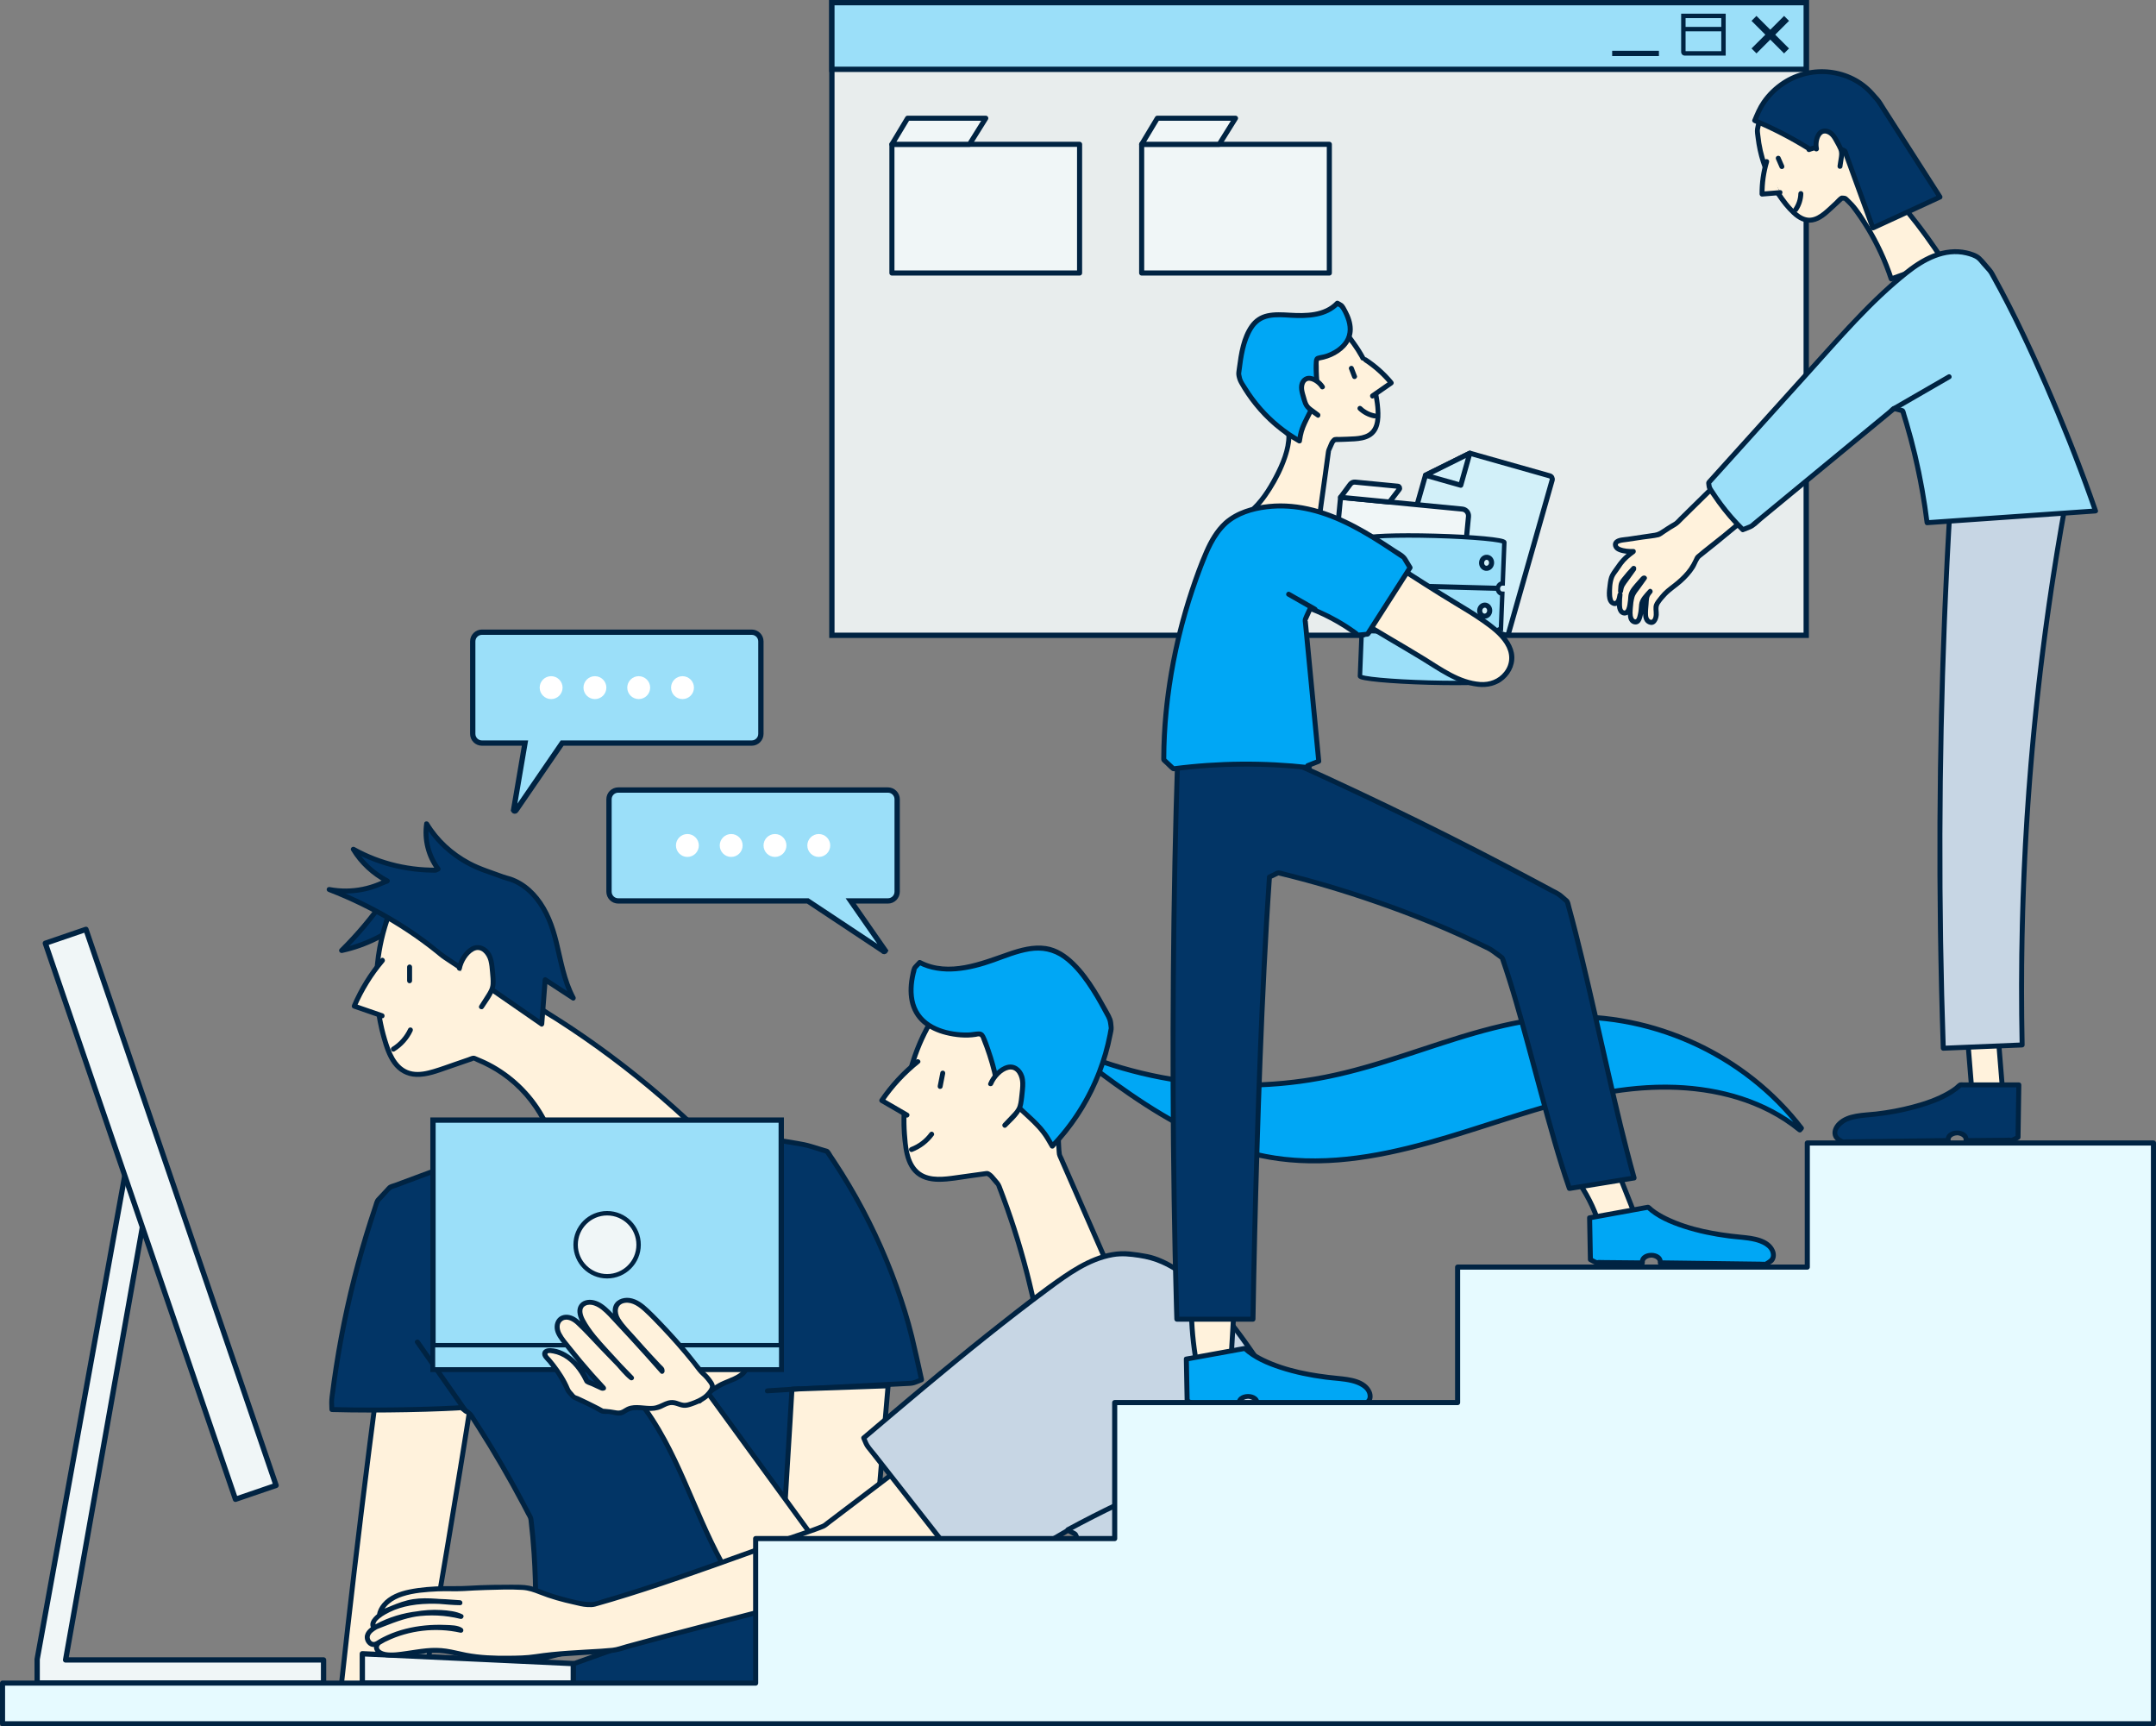 <?xml version="1.0" encoding="UTF-8"?>
<svg id="_レイヤー_2" data-name="レイヤー_2" xmlns="http://www.w3.org/2000/svg" width="975" height="780.521" viewBox="0 0 975 780.521">
  <rect x="0" y="0" width="975" height="780.521" fill="#808080" stroke="none"/>
  <defs>
    <style>
      .cls-1 {
        fill: #e6faff;
      }

      .cls-1, .cls-2, .cls-3, .cls-4, .cls-5, .cls-6, .cls-7, .cls-8, .cls-9 {
        stroke: #002342;
      }

      .cls-1, .cls-3, .cls-5, .cls-7 {
        stroke-linecap: round;
        stroke-linejoin: round;
      }

      .cls-1, .cls-5, .cls-7 {
        stroke-width: 2.3px;
      }

      .cls-10 {
        fill: #c7d6e4;
      }

      .cls-11 {
        fill: #fff;
      }

      .cls-2, .cls-4, .cls-6, .cls-8, .cls-9 {
        stroke-miterlimit: 10;
      }

      .cls-2, .cls-4, .cls-12 {
        fill: #9bdff9;
      }

      .cls-2, .cls-8, .cls-9 {
        stroke-width: 2px;
      }

      .cls-13 {
        fill: #00a7f5;
      }

      .cls-14 {
        fill: #002342;
      }

      .cls-3, .cls-4, .cls-6 {
        stroke-width: 2.4px;
      }

      .cls-3, .cls-5, .cls-8 {
        fill: #f0f6f7;
      }

      .cls-6 {
        fill: #e8eded;
      }

      .cls-7 {
        fill: #d2f0f9;
      }

      .cls-15 {
        fill: #fff2dc;
      }

      .cls-9 {
        fill: none;
      }

      .cls-16 {
        fill: #023566;
      }
    </style>
  </defs>
  <g id="_レイヤー_20" data-name="レイヤー_20">
    <g>
      <g>
        <rect class="cls-6" x="376.197" y="1.2" width="440.622" height="286.042"/>
        <rect class="cls-4" x="376.197" y="1.2" width="440.622" height="30.144"/>
        <g>
          <rect class="cls-14" x="798.988" y="5.265" width="3.155" height="20.82" transform="translate(245.659 -561.585) rotate(45.009)"/>
          <rect class="cls-14" x="798.988" y="5.265" width="3.155" height="20.82" transform="translate(1377.642 -539.421) rotate(134.991)"/>
          <rect class="cls-14" x="738.441" y="13.584" width="2.388" height="21.137" transform="translate(763.788 -715.483) rotate(90)"/>
          <path class="cls-9" d="M761.856,6.603h16.955v17.533c0,.337-.273.61-.61.61h-16.345V6.603h0Z" transform="translate(786.008 -754.659) rotate(90)"/>
          <line class="cls-9" x1="761.262" y1="13.162" x2="779.405" y2="13.162"/>
        </g>
      </g>
      <g>
        <rect class="cls-5" x="403.35" y="65.247" width="84.866" height="58.194"/>
        <polygon class="cls-5" points="403.35 65.247 410.435 53.456 445.783 53.456 438.422 65.247 403.35 65.247"/>
      </g>
      <g>
        <rect class="cls-5" x="516.291" y="65.247" width="84.866" height="58.194"/>
        <polygon class="cls-5" points="516.291 65.247 523.376 53.456 558.724 53.456 551.363 65.247 516.291 65.247"/>
      </g>
      <g>
        <path class="cls-4" d="M217.947,285.837h121.987c2.3,0,4.164,1.865,4.164,4.166v41.805c0,2.301-1.864,4.166-4.164,4.166h-85.727s-20.863,30.419-20.863,30.419c-.228.459-.882.459-1.11,0l5.18-30.419h-19.467c-2.3,0-4.164-1.865-4.164-4.166v-41.805c0-2.301,1.864-4.166,4.164-4.166Z"/>
        <g>
          <circle class="cls-11" cx="249.235" cy="310.905" r="5.177"/>
          <circle class="cls-11" cx="269.039" cy="310.905" r="5.177"/>
          <circle class="cls-11" cx="288.843" cy="310.905" r="5.177"/>
          <circle class="cls-11" cx="308.647" cy="310.905" r="5.177"/>
        </g>
      </g>
      <g>
        <path class="cls-4" d="M401.559,357.203h-121.987c-2.3,0-4.164,1.865-4.164,4.166v41.805c0,2.301,1.864,4.166,4.164,4.166h85.727s33.983,22.544,33.983,22.544c.228.459.882.459,1.11,0l-15.676-22.544h16.843c2.3,0,4.164-1.865,4.164-4.166v-41.805c0-2.301-1.864-4.166-4.164-4.166Z"/>
        <g>
          <circle class="cls-11" cx="370.271" cy="382.271" r="5.177"/>
          <circle class="cls-11" cx="350.467" cy="382.271" r="5.177"/>
          <circle class="cls-11" cx="330.663" cy="382.271" r="5.177"/>
          <circle class="cls-11" cx="310.859" cy="382.271" r="5.177"/>
        </g>
      </g>
      <g>
        <g>
          <path class="cls-15" d="M214.013,627.183c-7.537,49.353-23.971,144.871-24.02,143.851l-36.154-4.453c5.131-47.306,10.806-94.553,17.025-141.728l43.149,2.33Z"/>
          <path class="cls-14" d="M212.929,626.884c-1.67,10.93-3.416,21.849-5.185,32.764-1.997,12.315-4.03,24.624-6.084,36.929-1.951,11.687-3.922,23.371-5.912,35.052-1.514,8.889-3.038,17.776-4.587,26.658-.482,2.762-.965,5.523-1.46,8.282-.224,1.248-.723,2.691-.735,3.962-.004.464-.024-.19.463-.46l1.363.176.327.787c-.06-.665-.472-1.045-1.125-1.125-10.568-1.302-21.137-2.603-31.705-3.905-1.483-.183-2.966-.365-4.449-.548l1.125,1.125c2.003-18.461,4.087-36.913,6.255-55.355,2.168-18.442,4.419-36.874,6.753-55.296,1.313-10.362,2.652-20.721,4.017-31.077l-1.125,1.125c4.865.263,9.729.525,14.594.788,7.719.417,15.438.833,23.158,1.25,1.799.097,3.599.194,5.398.291,1.447.078,1.443-2.172,0-2.25-4.865-.263-9.729-.525-14.594-.788-7.719-.417-15.438-.833-23.158-1.25-1.799-.097-3.599-.194-5.398-.291-.664-.036-1.049.549-1.125,1.125-2.426,18.41-4.771,36.83-7.032,55.261s-4.44,36.872-6.535,55.322c-1.179,10.378-2.331,20.76-3.457,31.144-.071.655.577,1.058,1.125,1.125,10.568,1.302,21.137,2.603,31.705,3.905,1.483.183,2.966.365,4.449.548l-1.125-1.125c.028.309.105.573.332.804.355.362.929.417,1.363.176.819-.455.835-2.247.977-3.025.427-2.337.838-4.676,1.248-7.015,1.464-8.342,2.898-16.689,4.324-25.038,1.966-11.506,3.912-23.016,5.84-34.529,2.084-12.443,4.147-24.89,6.176-37.343,1.843-11.308,3.661-22.619,5.41-33.942.187-1.213.374-2.426.559-3.64.216-1.417-1.951-2.027-2.17-.598Z"/>
        </g>
        <g>
          <path class="cls-16" d="M367.8,706.498c-39.376,18.435-80.56,33.005-122.767,43.431l-3.767-.149c1.52-19.674,1.276-39.484-.727-59.115l-.489-4.2c-8.293-16.231-17.471-32.01-27.481-47.242l-4.089-2.736c-16.853,1.007-41.502,1.281-58.379.822l-.192-3.58c3.647-30.938,10.651-61.479,20.849-90.914l5.587-5.971c25.702-9.561,51.404-19.121,77.107-28.682l42.671-1.902c22.689,3.775,45.378,7.551,68.067,11.326l9.825,2.987c17.468,25.202,30.456,53.502,38.173,83.181l.534,2.188c1.142,5.103,2.891,12.797,4.033,17.9l-4.033,1.56c-14.991.734-34.785,1.791-49.775,2.525l4.853,78.571Z"/>
          <path class="cls-14" d="M367.232,705.527c-16.639,7.783-33.594,14.882-50.82,21.262-17.079,6.326-34.417,11.953-51.957,16.861-4.93,1.38-9.877,2.702-14.838,3.968-1.717.438-3.602,1.225-5.38,1.155l-2.972-.117,1.125,1.125c1.101-14.407,1.28-28.879.504-43.308-.312-5.805-.743-11.612-1.415-17.387-.09-.77-.176-1.54-.269-2.309-.128-1.061-.745-1.964-1.231-2.905-1.588-3.074-3.208-6.131-4.859-9.171-6.526-12.012-13.542-23.758-21.025-35.197-.915-1.399-2.164-2.056-3.544-2.98-.459-.307-.942-.729-1.444-.966-.909-.43-2.245-.099-3.231-.047-5.591.296-11.187.49-16.784.629-12.991.323-26,.395-38.992.046l1.125,1.125c-.063-1.18-.214-2.388-.191-3.569.029-1.496.368-3.064.559-4.549.246-1.915.507-3.829.78-5.74.959-6.704,2.076-13.385,3.349-20.037,2.577-13.469,5.795-26.816,9.639-39.98.973-3.332,1.986-6.651,3.039-9.959.488-1.533.984-3.062,1.489-4.589.556-1.682.945-3.737,1.788-5.293-.06.111-.021-.066.06-.18.12-.168.293-.313.434-.464l1.632-1.745c1.005-1.074,1.96-2.33,3.076-3.288.559-.48,1.407-.6,2.251-.914l5.223-1.943,10.198-3.793c6.633-2.467,13.266-4.935,19.898-7.402,6.799-2.529,13.597-5.058,20.396-7.587,3.316-1.234,6.633-2.467,9.949-3.701l4.975-1.85c1.165-.433,2.508-1.179,3.7-1.441,1.157-.254,2.55-.114,3.728-.166,2.73-.122,5.46-.243,8.19-.365,6.893-.307,13.786-.615,20.679-.922l7.616-.339c.654-.029,1.309-.074,1.963-.088,1.118-.024,2.215.278,3.318.461,14.137,2.352,28.274,4.705,42.411,7.057,7.068,1.176,14.137,2.352,21.205,3.528,2.869.477,5.656,1.539,8.435,2.384.9.274,1.799.547,2.699.821l-.672-.517c17.377,25.119,30.742,53.523,38.132,83.208,1.634,6.562,3.018,13.194,4.495,19.792l.786-1.384c-1.518.587-3.119,1.49-4.745,1.57-3.811.187-7.622.38-11.433.574-8.146.415-16.291.839-24.436,1.254-4.298.219-8.597.436-12.895.647-.579.028-1.164.493-1.125,1.125.547,8.863,1.095,17.726,1.642,26.589.872,14.11,1.743,28.221,2.615,42.331.199,3.217.397,6.434.596,9.651.089,1.438,2.339,1.449,2.25,0-.547-8.863-1.095-17.726-1.642-26.589-.872-14.11-1.743-28.221-2.615-42.331-.199-3.217-.397-6.434-.596-9.651l-1.125,1.125c15.983-.783,31.963-1.646,47.946-2.435,1.318-.065,2.232-.17,3.435-.635l2.727-1.055c.589-.228.93-.739.786-1.384-1.454-6.495-2.839-13.014-4.419-19.48-1.885-7.715-4.318-15.33-6.992-22.805-5.703-15.94-12.933-31.34-21.579-45.896-2.139-3.601-4.365-7.151-6.674-10.645-.567-.857-1.138-1.711-1.715-2.561-.503-.741-1.036-1.924-1.765-2.467-.397-.296-1.006-.391-1.47-.532l-6.265-1.905c-2.136-.649-4.18-1.036-6.399-1.405-18.762-3.122-37.524-6.244-56.286-9.366l-6.807-1.133c-.533-.089-1.047-.2-1.583-.204-.844-.005-1.698.076-2.542.113l-10.879.485c-8.474.378-16.949.756-25.423,1.133l-3.051.136c-1.916.085-3.786,1.161-5.564,1.822-8.871,3.3-17.743,6.6-26.614,9.9-8.954,3.331-17.909,6.662-26.863,9.992-4.394,1.635-8.789,3.269-13.183,4.904l-3.234,1.203c-.942.35-2.191.582-2.984,1.215-.428.341-.79.844-1.162,1.242-1.387,1.483-2.805,2.943-4.164,4.451-.831.922-1.063,2.259-1.456,3.417-.734,2.164-1.451,4.335-2.151,6.51-2.773,8.623-5.274,17.333-7.5,26.113-4.456,17.577-7.799,35.431-10.028,53.426-.261,2.106-.226,3.992-.113,6.102.033.62.489,1.108,1.125,1.125,11.294.303,22.6.275,33.896.064,5.659-.106,11.318-.264,16.973-.506,1.253-.054,2.505-.111,3.758-.175.635-.032,1.27-.065,1.904-.1.249-.014.498-.028.746-.042.11-.006,1.153-.022.572-.193.458.135.965.645,1.36.91l2.053,1.373c.753.504.773.841,1.344,1.719.921,1.414,1.835,2.833,2.742,4.256,1.814,2.847,3.598,5.712,5.354,8.594,3.512,5.765,6.907,11.602,10.183,17.504,1.638,2.951,3.246,5.919,4.824,8.903.71,1.343,1.414,2.689,2.112,4.038.563,1.089.983,1.501,1.104,2.547.588,5.051,1.048,10.112,1.382,15.187,1.036,15.738.935,31.54-.267,47.265-.048.624.555,1.102,1.125,1.125l2.635.104c1.289.051,2.363-.225,3.63-.543,4.478-1.122,8.944-2.291,13.397-3.507,8.988-2.453,17.924-5.094,26.801-7.921,17.594-5.604,34.956-11.938,52.025-18.981,9.634-3.975,19.174-8.173,28.614-12.588,1.311-.613.169-2.553-1.136-1.943Z"/>
        </g>
      </g>
      <g>
        <path class="cls-15" d="M401.62,626.571c-1.774,20.727-3.549,41.453-5.323,62.18l-42.168,6.028c1.278-22.587,2.736-44.097,4.014-66.685l43.476-1.523Z"/>
        <path class="cls-14" d="M400.495,626.571c-1.774,20.727-3.549,41.453-5.323,62.18l.826-1.085c-12.332,1.763-24.665,3.526-36.997,5.289-1.724.246-3.447.493-5.171.739l1.424,1.085c.98-17.295,2.103-34.581,3.146-51.871.298-4.937.588-9.875.868-14.813l-1.125,1.125,14.638-.513c7.825-.274,15.65-.548,23.475-.823l5.363-.188c1.444-.051,1.451-2.301,0-2.25-4.879.171-9.758.342-14.638.513-7.825.274-15.65.548-23.475.823l-5.363.188c-.634.022-1.089.499-1.125,1.125-.98,17.295-2.103,34.581-3.146,51.871-.298,4.937-.588,9.875-.868,14.813-.046.808.752,1.181,1.424,1.085,12.332-1.763,24.665-3.526,36.997-5.289,1.724-.246,3.447-.493,5.171-.739.512-.073.787-.635.826-1.085,1.774-20.727,3.549-41.453,5.323-62.18.123-1.443-2.127-1.434-2.25,0Z"/>
      </g>
      <g>
        <path class="cls-16" d="M174.001,406.523c-5.766,8.337-12.315,16.133-19.532,23.25,10.816-2.313,21.031-7.382,29.416-14.597-3.778-1.712-7.265-4.066-10.264-6.931"/>
        <path class="cls-14" d="M173.03,405.955c-5.728,8.257-12.211,15.956-19.356,23.022-.831.822.029,2.112,1.095,1.88,11.038-2.398,21.33-7.55,29.912-14.887.517-.442.404-1.476-.228-1.767-3.702-1.703-7.073-3.957-10.037-6.756-1.052-.994-2.647.594-1.591,1.591,3.097,2.924,6.621,5.326,10.492,7.107l-.228-1.767c-8.29,7.087-18.267,11.994-28.919,14.308l1.095,1.88c7.28-7.2,13.872-15.065,19.708-23.478.827-1.193-1.122-2.319-1.943-1.136h0Z"/>
      </g>
      <g>
        <path class="cls-15" d="M252.14,541.421c1.74-12.831-.92-26.218-7.432-37.408-6.512-11.19-16.836-20.114-28.849-24.936l-1.653-.691c-4.859,1.673-9.718,3.346-14.577,5.018-5.382,1.853-11.475,3.672-16.562,1.116-4.471-2.247-6.784-7.24-8.357-11.992-6.311-19.062-5.882-40.283,1.195-59.075l1.508-1.432c19.539-.842,39.077-1.685,58.616-2.527l1.127,1.093c.687,14.882,2.505,29.712,5.432,44.32l2.142,1.377c28.784,17.611,55.415,38.74,79.111,62.767l-71.701,22.371Z"/>
        <path class="cls-14" d="M253.265,541.421c1.68-12.756-.848-26.005-7.157-37.226-5.679-10.099-14.404-18.48-24.692-23.803-2.087-1.08-4.248-1.978-6.414-2.883-1.173-.49-2.301.208-3.446.602-1.881.648-3.762,1.295-5.643,1.943-3.285,1.131-6.553,2.35-9.884,3.339-3.036.902-6.332,1.654-9.504,1.086-6.107-1.094-8.955-6.908-10.731-12.25-2.101-6.322-3.457-12.9-4.047-19.535-.662-7.45-.409-14.998.812-22.378.607-3.667,1.443-7.296,2.507-10.858.277-.926.568-1.848.876-2.764.269-.802.461-1.803.891-2.524-.088.147.377-.406.534-.555l.841-.798-.795.33c19.539-.842,39.077-1.685,58.616-2.527l-.795-.33,1.127,1.093-.33-.795c.495,10.535,1.544,21.04,3.145,31.465.406,2.641.847,5.276,1.325,7.905.232,1.275.471,2.548.72,3.819.174.894.189,1.639.945,2.195,2.916,2.144,6.197,3.869,9.243,5.82,16.59,10.628,32.421,22.434,47.333,35.31,8.401,7.254,16.507,14.846,24.305,22.744l.496-1.88c-8.079,2.521-16.157,5.041-24.236,7.562-12.872,4.016-25.745,8.033-38.617,12.049-2.949.92-5.899,1.84-8.848,2.761-1.378.43-.79,2.603.598,2.17,8.079-2.521,16.157-5.041,24.236-7.562,12.872-4.016,25.745-8.033,38.617-12.049,2.949-.92,5.899-1.84,8.848-2.761.804-.251,1.106-1.263.496-1.88-19.879-20.134-41.793-38.249-65.317-53.972-5.322-3.557-10.781-6.888-16.164-10.347l.517.672c-2.167-10.861-3.735-21.835-4.665-32.871-.224-2.663-.412-5.328-.564-7.996-.06-1.05.189-2.786-.316-3.721-.234-.433-.767-.821-1.123-1.146-.676-.618-1.328-.489-2.218-.451l-4.222.182c-2.815.121-5.63.243-8.445.364-11.259.485-22.519.971-33.778,1.456l-8.196.353c-1.05.045-2.658-.206-3.528.447-.391.294-.734.697-1.089,1.034-1.319,1.253-1.704,3.628-2.239,5.321-.738,2.339-1.378,4.71-1.917,7.103-2.211,9.817-2.789,20.006-1.675,30.007.546,4.903,1.473,9.762,2.816,14.51,1.159,4.098,2.492,8.408,5.033,11.888,2.594,3.554,6.305,5.672,10.741,5.811,4.992.157,9.827-1.786,14.463-3.382,2.586-.89,5.173-1.781,7.759-2.671.705-.243,1.411-.486,2.116-.728.292-.1.678-.182.94-.324-.036.019.775-.333.381-.308.404-.026,1.141.478,1.523.636,3.934,1.631,7.687,3.624,11.194,6.046,15.624,10.792,25.019,28.951,24.871,47.94-.019,2.447-.199,4.886-.519,7.312-.188,1.431,2.063,1.417,2.25,0Z"/>
      </g>
      <g>
        <path class="cls-16" d="M207.382,436.993c12.537,8.677,25.074,17.355,37.611,26.032.519-6.686,1.038-13.371,1.556-20.057,4.236,2.768,8.473,5.536,12.709,8.304-5.226-9.636-6.043-20.742-9.303-31.089-3.259-10.347-10.307-20.939-21.823-23.437l-6.343-2.371c-12.218-3.643-22.745-11.63-28.859-21.897-1.093,7.111.791,14.53,5.187,20.424l-1.004.525c-13.136.117-26.237-3.202-37.334-9.46,3.542,5.96,8.925,10.986,15.381,14.362l-1.588.552c-7.511,3.708-16.46,4.895-24.746,3.283,18.905,7.277,36.395,17.509,51.484,30.118l7.072,4.709Z"/>
        <path class="cls-14" d="M206.814,437.965c12.537,8.677,25.074,17.355,37.611,26.032.758.525,1.632-.193,1.693-.971.519-6.686,1.038-13.371,1.556-20.057l-1.693.971c4.236,2.768,8.473,5.536,12.709,8.304.987.645,2.043-.598,1.539-1.539-4.173-7.799-5.517-16.604-7.608-25.095-1.776-7.214-4.337-14.185-9.008-20.057-2.189-2.752-4.83-5.179-7.857-6.984-1.47-.876-3.037-1.599-4.654-2.158-1.066-.369-2.178-.565-3.232-.959-5.153-1.926-10.501-3.5-15.361-6.107-7.597-4.075-14.154-10.028-18.609-17.435-.451-.749-1.909-.739-2.056.269-1.097,7.531.792,15.149,5.3,21.29l.404-1.539c-.279.146-.64.447-.948.496.395-.063-.864-.125-.831-.124-.373-.003-.746-.01-1.119-.019-1.714-.041-3.426-.139-5.133-.295-3.449-.315-6.873-.879-10.245-1.67-6.619-1.553-12.994-4.002-18.927-7.323-.965-.54-2.131.556-1.539,1.539,3.784,6.286,9.313,11.34,15.784,14.766l.269-2.056c-1.349.469-2.601,1.06-3.922,1.605-2.25.928-4.597,1.63-6.981,2.118-4.875.997-9.944,1.034-14.833.112-1.436-.271-1.945,1.649-.598,2.17,10.043,3.88,19.75,8.615,28.972,14.174,4.534,2.733,8.949,5.663,13.225,8.785,2.134,1.558,4.232,3.164,6.291,4.821,1.137.915,2.221,1.888,3.436,2.697,2.121,1.412,4.242,2.825,6.363,4.237,1.209.805,2.337-1.143,1.136-1.943-1.922-1.28-3.844-2.56-5.766-3.839-3.18-2.117-6.034-4.734-9.104-7.017-8.526-6.338-17.621-11.905-27.12-16.659-5.487-2.746-11.112-5.214-16.835-7.425l-.598,2.17c5.024.947,10.15.968,15.182.051,2.468-.45,4.895-1.131,7.232-2.044,1.523-.595,2.974-1.306,4.518-1.843.86-.299,1.177-1.575.269-2.056-6.143-3.252-11.383-7.987-14.977-13.958l-1.539,1.539c6.288,3.52,13.084,6.112,20.113,7.699,3.502.79,7.062,1.335,10.639,1.641,1.782.152,3.57.242,5.359.269.758.011,1.645.133,2.359-.148.343-.136.677-.354,1.004-.525.499-.261.752-1.065.404-1.539-4.125-5.619-6.084-12.62-5.074-19.557l-2.056.269c3.873,6.44,9.269,11.856,15.555,15.954,3.207,2.09,6.642,3.815,10.217,5.182,2.251.861,4.556,1.575,6.816,2.42.973.364,1.94.747,2.92,1.091,1.167.41,2.388.636,3.553,1.07,3.326,1.238,6.29,3.327,8.769,5.848,5.194,5.282,8.17,12.19,10.063,19.25,2.527,9.426,3.773,19.263,8.436,27.978l1.539-1.539c-4.236-2.768-8.473-5.536-12.709-8.304-.767-.501-1.631.175-1.693.971-.519,6.686-1.038,13.371-1.556,20.057l1.693-.971c-12.537-8.677-25.074-17.355-37.611-26.032-1.193-.826-2.32,1.123-1.136,1.943Z"/>
      </g>
      <g>
        <path class="cls-15" d="M207.744,437.833c.348-2.073,1.457-4.091,2.745-5.8,1.354-1.796,3.168-3.543,5.414-3.635,2.146-.088,4.104,1.432,5.143,3.312,1.039,1.88,1.329,4.072,1.54,6.21.158,1.605.282,3.214.372,4.825.072,1.3.12,2.626-.221,3.884-.34,1.255-1.047,2.373-1.744,3.469-1.089,1.713-2.178,3.425-3.267,5.138"/>
        <path class="cls-14" d="M208.829,438.133c.578-3.001,2.62-6.574,5.38-8.089,3.27-1.795,5.912,1.464,6.683,4.348.454,1.696.577,3.472.723,5.215s.366,3.559.253,5.313c-.123,1.919-1.093,3.426-2.097,5.006s-2.01,3.162-3.015,4.743c-.779,1.226,1.167,2.355,1.943,1.136,2.299-3.616,5.467-7.264,5.435-11.753-.017-2.322-.246-4.681-.512-6.987-.236-2.039-.588-4.105-1.604-5.921-1.756-3.138-5.429-4.873-8.784-3.131-3.32,1.723-5.887,5.948-6.575,9.524-.272,1.415,1.896,2.021,2.17.598h0Z"/>
      </g>
      <g>
        <path class="cls-15" d="M172.985,434.2c-5.281,6.202-9.612,13.211-12.797,20.708,4.217,1.455,8.434,2.91,12.651,4.365"/>
        <path class="cls-14" d="M172.19,433.404c-5.339,6.305-9.721,13.339-12.973,20.936-.296.692-.077,1.394.672,1.653,4.217,1.455,8.434,2.91,12.651,4.365,1.372.473,1.961-1.699.598-2.17-4.217-1.455-8.434-2.91-12.651-4.365l.672,1.653c3.173-7.412,7.41-14.326,12.621-20.48.93-1.099-.654-2.698-1.591-1.591h0Z"/>
      </g>
      <path class="cls-14" d="M178.451,475.333c3.503-2.179,6.369-5.353,8.121-9.093.258-.55.154-1.213-.404-1.539-.488-.285-1.28-.149-1.539.404-1.6,3.417-4.121,6.3-7.314,8.285-1.227.763-.099,2.71,1.136,1.943h0Z"/>
      <path class="cls-14" d="M184.105,437.208c0,2.08,0,4.16,0,6.241,0,.588.517,1.152,1.125,1.125s1.125-.494,1.125-1.125c0-2.08,0-4.16,0-6.241,0-.588-.517-1.152-1.125-1.125s-1.125.494-1.125,1.125h0Z"/>
      <g>
        <path class="cls-13" d="M188.746,606.737c7.296,10.433,14.592,20.866,21.887,31.299"/>
        <path class="cls-14" d="M187.775,607.305c7.296,10.433,14.592,20.866,21.887,31.299.824,1.178,2.775.055,1.943-1.136-7.296-10.433-14.592-20.866-21.887-31.299-.824-1.178-2.775-.055-1.943,1.136h0Z"/>
      </g>
      <g>
        <path class="cls-15" d="M369.728,697.891c-17.597-24.163-35.194-48.326-52.791-72.489l-28.41,7.403c21.456,26.741,27.561,63.235,48.635,90.279l32.566-25.194Z"/>
        <path class="cls-14" d="M370.7,697.324c-13.686-18.793-27.373-37.587-41.059-56.38-3.91-5.37-7.821-10.739-11.731-16.109-.301-.414-.751-.652-1.27-.517-8.293,2.161-16.587,4.322-24.88,6.483-1.177.307-2.353.613-3.53.92-.89.232-1.002,1.248-.496,1.88,16.891,21.14,24.091,47.819,36.608,71.426,3.5,6.601,7.444,12.947,12.027,18.853.404.521,1.162.332,1.591,0,9.49-7.342,18.981-14.684,28.471-22.026,1.365-1.056,2.73-2.112,4.095-3.168,1.144-.885-.459-2.467-1.591-1.591-9.49,7.342-18.981,14.684-28.471,22.026-1.365,1.056-2.73,2.112-4.095,3.168h1.591c-16.583-21.37-23.693-48.047-36.414-71.58-3.549-6.565-7.56-12.865-12.221-18.699l-.496,1.88c8.293-2.161,16.587-4.322,24.88-6.483,1.177-.307,2.353-.613,3.53-.92l-1.27-.517c13.686,18.793,27.373,37.587,41.059,56.38,3.91,5.37,7.821,10.739,11.731,16.109.844,1.159,2.797.038,1.943-1.136Z"/>
      </g>
      <g>
        <path class="cls-15" d="M316.285,633.456c3.551-3.75,7.885-6.754,12.643-8.762,2.623-1.107,5.487-1.991,7.415-4.086.997-1.083,1.685-2.718.989-4.015-.648-1.208-2.177-1.589-3.538-1.752-7.869-.946-16.079,1.362-22.302,6.271"/>
        <path class="cls-14" d="M317.08,634.252c2.937-3.067,6.341-5.619,10.135-7.532,3.331-1.679,7.512-2.521,10.044-5.458,1.117-1.296,1.859-3.082,1.246-4.773-.595-1.64-2.29-2.387-3.896-2.66-3.84-.653-7.919-.345-11.692.556-4.466,1.066-8.602,3.117-12.22,5.93-1.142.888.461,2.47,1.591,1.591,5.497-4.273,12.517-6.457,19.465-6.114,1.288.064,3.676-.011,4.499,1.213,1.06,1.577-1.255,3.48-2.402,4.207-2.813,1.784-6.148,2.634-9.065,4.251-3.443,1.908-6.575,4.357-9.296,7.198-1.002,1.046.587,2.639,1.591,1.591h0Z"/>
      </g>
      <g>
        <rect class="cls-4" x="195.808" y="506.438" width="157.492" height="112.718"/>
        <rect class="cls-2" x="195.808" y="608.212" width="157.492" height="10.944"/>
        <ellipse class="cls-8" cx="274.554" cy="562.797" rx="14.238" ry="14.243"/>
      </g>
      <g>
        <path class="cls-15" d="M318.765,631.771c1.238-.946,2.305-2.14,3.146-3.741.153-.292.293-.599.325-.925.058-.599-.251-1.171-.573-1.688-.742-1.189-1.608-2.307-2.581-3.33l-1.88-1.813c-7.31-9.488-15.299-18.489-23.891-26.918-2.899-2.844-6.459-5.836-10.559-5.415-1.273.131-2.539.628-3.393,1.546-1.313,1.412-1.426,3.581-.787,5.381.64,1.8,1.913,3.318,3.169,4.787,5.683,6.641,11.545,13.14,17.58,19.486l.141.892c-7.631-8.691-15.431-17.244-23.396-25.652-2.681-2.831-5.993-5.887-9.94-5.525-1.018.093-2.04.442-2.768,1.132-1.964,1.862-1.004,5.073.32,7.414,3.011,5.325,7.221,9.916,11.393,14.456,3.203,3.485,6.406,6.97,9.609,10.455l.914.722c-7.58-7.843-15.159-15.686-22.739-23.529-1.211-1.253-2.458-2.533-4.045-3.3-1.587-.768-3.61-.929-5.064.044-1.609,1.076-2.082,3.255-1.638,5.1s1.623,3.436,2.792,4.96c5.655,7.376,11.685,14.485,18.061,21.292l-.446.194c-2.352-1.119-4.724-2.199-7.115-3.239l-.174-.451c-1.647-3.226-3.634-6.344-6.331-8.829-2.697-2.485-6.167-4.307-9.878-4.589-1.094-.083-2.505.205-2.688,1.248-.123.7.408,1.336.894,1.872,4.073,4.494,7.392,9.623,9.787,15.123l2.35,2.652c4.464,1.971,8.843,4.122,13.121,6.447l1.738.161c2.259-.259,4.561,1.222,6.735.58.98-.289,1.771-.975,2.67-1.447,4.108-2.16,9.389.441,13.846-.94,2.21-.684,4.161-2.334,6.484-2.276,1.843.046,3.507,1.181,5.346,1.293,1.323.08,2.609-.375,3.849-.824,2.083-.754,3.994-1.569,5.612-2.805Z"/>
        <path class="cls-14" d="M319.561,632.567c1.314-1.035,2.426-2.313,3.223-3.788s.623-2.709-.263-4.107c-.805-1.27-1.751-2.487-2.817-3.548-.6-.597-1.267-1.144-1.816-1.788-2.634-3.091-5.044-6.38-7.676-9.478-2.676-3.149-5.427-6.235-8.249-9.253-2.783-2.976-5.61-5.934-8.571-8.735-2.428-2.297-5.28-4.562-8.699-5.008-3.162-.412-6.691.963-7.452,4.345-.78,3.463,1.315,6.423,3.436,8.926,3.125,3.688,6.334,7.308,9.579,10.89,1.578,1.742,3.167,3.472,4.769,5.192.829.89,1.661,1.776,2.496,2.66.605.64.725.627.856,1.454l1.88-1.095c-4.625-5.265-9.307-10.478-14.05-15.637-2.428-2.641-4.871-5.268-7.33-7.88-2.01-2.135-3.974-4.382-6.409-6.051-2.221-1.522-5.096-2.499-7.772-1.681-2.408.737-3.758,2.873-3.554,5.354.233,2.833,1.903,5.376,3.455,7.666,1.736,2.561,3.699,4.965,5.738,7.289,2.475,2.821,5.046,5.558,7.586,8.321,2.213,2.408,4.31,5.183,6.879,7.211,1.108.875,2.625-.521,1.591-1.591-4.364-4.516-8.728-9.032-13.092-13.547-2.182-2.258-4.364-4.516-6.546-6.774-1.918-1.984-3.753-4.216-5.996-5.847-1.88-1.367-4.399-2.116-6.653-1.257-2.023.771-3.152,2.757-3.267,4.856-.135,2.455,1.182,4.652,2.594,6.548,1.727,2.319,3.538,4.58,5.358,6.827,4.274,5.276,8.741,10.392,13.378,15.351l.228-1.767-.446.194h1.136c-2.354-1.118-4.726-2.197-7.115-3.239l.517.672c-1.387-3.598-3.965-7.172-6.794-9.776-2.904-2.672-6.802-4.801-10.826-4.926-1.399-.043-3.155.425-3.581,1.948-.532,1.901,1.497,3.455,2.566,4.731,2.843,3.392,5.26,7.146,7.201,11.123.38.778.665,1.691,1.179,2.385.249.337.566.639.844.953.672.759,1.24,1.598,2.152,2.051,2.181,1.085,4.436,2.027,6.621,3.108,1.057.523,2.108,1.056,3.154,1.599,1.001.52,2.1,1.35,3.182,1.662,1.03.296,2.192.09,3.236.206,2.034.227,3.959,1.155,6.015.472.825-.274,1.526-.769,2.264-1.212.932-.559,1.927-.875,3.008-.979,2.034-.196,4.081.161,6.108.285,2.191.134,4.286-.051,6.312-.941,1.033-.454,2.016-1.038,3.086-1.401,1.224-.415,2.294-.321,3.512.065,1.179.374,2.327.849,3.579.917,1.202.065,2.398-.256,3.524-.642,2.281-.783,4.554-1.7,6.505-3.141,1.152-.851.031-2.804-1.136-1.943-1.745,1.288-3.722,2.127-5.758,2.841-1.003.351-2.055.715-3.135.635-1.099-.082-2.141-.582-3.184-.9-1.922-.586-3.657-.4-5.486.385-1.816.78-3.427,1.759-5.449,1.896-3.755.254-7.66-1.136-11.296.32-.887.355-1.628.909-2.462,1.361-1.02.553-2,.519-3.109.288-1.57-.327-3.039-.462-4.619-.609-.285-.026-.621-.016-.898-.083-.423-.103.006.011-.371-.212-1.01-.598-2.085-1.109-3.129-1.645-2.099-1.076-4.219-2.111-6.359-3.104-.5-.232-1-.461-1.502-.688-.368-.167-.986-.299-1.295-.515-.289-.202-.537-.606-.768-.867-.675-.762-1.362-1.407-1.741-2.325-1.622-3.938-4.069-7.666-6.66-11.026-.587-.761-1.188-1.51-1.812-2.241-.353-.414-2-1.869-1.52-2.325.497-.473,1.941-.13,2.506-.028,1.095.197,2.173.526,3.193.973,4.368,1.914,7.497,5.659,9.82,9.713.438.765.788,1.58,1.212,2.344.522.943,2.198,1.3,3.142,1.725,1.188.535,2.371,1.08,3.55,1.635.999.47,1.452.665,2.464.224.695-.303.671-1.293.228-1.767-3.614-3.865-7.125-7.823-10.521-11.881-1.67-1.995-3.312-4.014-4.926-6.055-1.56-1.973-3.355-3.949-4.507-6.201-.868-1.696-1.252-4.374.672-5.545,2.098-1.277,4.621.332,6.155,1.749,3.876,3.583,7.409,7.614,11.077,11.409,4.364,4.516,8.728,9.032,13.092,13.547l1.591-1.591c-1.893-1.495-3.426-3.455-5.056-5.228-2.077-2.26-4.156-4.518-6.231-6.78-3.884-4.235-7.909-8.595-10.624-13.707-.977-1.84-2.072-5.005.374-6.202,2.415-1.181,5.326.347,7.214,1.829,2.237,1.757,4.118,3.985,6.057,6.051,2.12,2.259,4.229,4.529,6.327,6.809,4.799,5.217,9.537,10.491,14.215,15.817.82.933,2.038-.099,1.88-1.095-.045-.281-.043-.625-.141-.892-.273-.743-1.095-1.345-1.627-1.909-1.335-1.415-2.662-2.838-3.98-4.268-2.526-2.74-5.021-5.508-7.484-8.304-2.321-2.633-5.026-5.232-6.872-8.229-1.686-2.736-1.568-6.568,2.31-7.066,3.321-.426,6.317,1.879,8.609,3.985,2.573,2.364,4.995,4.914,7.404,7.444,4.945,5.193,9.676,10.591,14.175,16.175,1.165,1.446,2.227,3.061,3.488,4.42.559.602,1.2,1.131,1.778,1.715.552.558,1.065,1.161,1.536,1.789.446.595,1.324,1.545,1.335,2.319.011.764-.801,1.721-1.265,2.294-.539.666-1.172,1.24-1.843,1.769-1.136.896.465,2.478,1.591,1.591Z"/>
      </g>
      <g>
        <path class="cls-13" d="M346.998,628.848c4.822-.302,9.645-.604,14.467-.905"/>
        <path class="cls-14" d="M346.998,629.973c4.822-.302,9.645-.604,14.467-.905,1.438-.09,1.448-2.341,0-2.25-4.822.302-9.645.604-14.467.905-1.438.09-1.448,2.341,0,2.25h0Z"/>
      </g>
      <g>
        <path class="cls-16" d="M387.964,706.315c7.84,21.134,15.68,42.267,23.52,63.401l-1.162,1.135c-54.978.541-109.955,1.083-164.933,1.624l-2.634-3.187c.428-3.854.855-7.707,1.283-11.561l143.925-51.411Z"/>
        <path class="cls-14" d="M386.879,706.614c6.111,16.472,12.221,32.943,18.332,49.415,1.729,4.662,3.459,9.324,5.188,13.985l.289-1.095-1.162,1.135.795-.33c-21.491.212-42.982.423-64.474.635-21.408.211-42.816.422-64.224.632-12.078.119-24.157.238-36.235.357l.795.33-2.634-3.187.33.795c.428-3.854.855-7.707,1.283-11.561l-.826,1.085c4.77-1.704,9.541-3.408,14.311-5.112,11.457-4.092,22.913-8.185,34.37-12.277,13.861-4.951,27.721-9.902,41.582-14.853,11.983-4.28,23.966-8.561,35.949-12.841,5.821-2.079,11.677-4.08,17.469-6.24.081-.03.163-.058.245-.087,1.354-.484.77-2.658-.598-2.17-4.77,1.704-9.541,3.408-14.311,5.112-11.457,4.092-22.913,8.185-34.37,12.277-13.861,4.951-27.721,9.902-41.582,14.853-11.983,4.28-23.966,8.561-35.949,12.841-5.821,2.079-11.677,4.08-17.469,6.24-.081.03-.163.058-.245.087-.517.185-.767.555-.826,1.085-.356,3.211-.713,6.423-1.069,9.634-.108.97-.44,1.949.164,2.78.363.501.796.963,1.19,1.44.403.488.788,1.004,1.215,1.471.72.787,1.723.541,2.725.531,3.249-.032,6.497-.064,9.746-.096,12.911-.127,25.823-.254,38.734-.381,25.823-.254,51.646-.509,77.468-.763,7.247-.071,14.494-.143,21.741-.214,3.665-.036,7.33-.072,10.996-.108l2.499-.025c.732-.007,1.904.186,2.567-.173.529-.287.964-.895,1.389-1.31.267-.261.424-.731.289-1.095-6.111-16.472-12.221-32.943-18.332-49.415-1.729-4.662-3.459-9.324-5.188-13.985-.499-1.346-2.675-.764-2.17.598Z"/>
      </g>
      <g>
        <path class="cls-15" d="M505.008,579.761c-.102.253-.204.506-.306.758-8.544-19.51-17.088-39.019-25.633-58.529l-.578-8.807c-.065-14.689.986-29.384,3.14-43.914l-.884-1.271c-19.065-2.889-38.131-5.778-57.196-8.667l-1.73,1.1c-10.407,16.841-14.843,37.294-12.348,56.935.622,4.896,1.914,10.166,5.815,13.188,4.437,3.438,10.678,2.833,16.237,2.06,5.019-.697,10.037-1.395,15.056-2.092l1.468.982,3.431,4.026c7.469,19.118,13.251,38.894,17.257,59.025l36.27-14.794Z"/>
        <path class="cls-14" d="M503.923,579.462c-.102.253-.204.506-.306.758l2.056-.269c-4.439-10.136-8.878-20.272-13.317-30.408-2.236-5.106-4.472-10.212-6.709-15.318l-3.204-7.316-1.602-3.658c-.298-.68-.589-1.044-.668-1.574-.338-2.28-.307-4.675-.458-6.975-.236-3.596-.092-7.221.008-10.821.302-10.911,1.209-21.81,2.746-32.617.122-.856.477-1.844.075-2.647-.2-.4-.538-.842-.825-1.187-.693-.833-2.129-.738-3.138-.891l-4.438-.672c-5.424-.822-10.848-1.644-16.271-2.465-10.848-1.644-21.695-3.287-32.543-4.931-.828-.126-1.681-.429-2.456-.041-.51.255-1.053.619-1.51.96-.65.485-.995,1.255-1.404,1.947-.62,1.05-1.216,2.113-1.79,3.189-2.206,4.133-4.078,8.449-5.606,12.877-3.096,8.971-4.751,18.456-4.886,27.945-.066,4.604.203,9.245.92,13.795.617,3.92,1.789,7.998,4.551,10.974,2.943,3.17,7.228,4.216,11.418,4.221,4.777.006,9.583-.961,14.299-1.617,2.671-.371,5.342-.742,8.014-1.114l-.867-.113c.399.267.793.548,1.2.802.364.227.102.073.079.049.134.143.255.3.382.449l2.348,2.756c.199.233.509.491.652.765-.16-.308.074.431.067.405.081.295.233.602.344.891.285.743.568,1.486.849,2.231.897,2.382,1.768,4.775,2.613,7.176,3.511,9.981,6.57,20.121,9.164,30.379,1.463,5.785,2.773,11.607,3.942,17.459.109.548.849,1.004,1.384.786,10.588-4.319,21.176-8.637,31.764-12.956,1.502-.613,3.004-1.225,4.507-1.838,1.323-.54.744-2.717-.598-2.17-10.588,4.319-21.176,8.637-31.764,12.956-1.502.613-3.004,1.225-4.507,1.838l1.384.786c-2.649-13.264-6.049-26.374-10.207-39.245-2.054-6.359-4.29-12.659-6.704-18.89-.563-1.452-1.505-2.407-2.511-3.588-.775-.909-1.425-1.762-2.417-2.425-.796-.532-1.18-.742-2.186-.603-1.781.246-3.562.495-5.342.742-3.367.468-6.731.963-10.101,1.4-5.349.693-11.775,1.155-15.734-3.257-3.675-4.096-4.118-10.516-4.485-15.735-.426-6.047-.226-12.152.622-18.156.942-6.675,2.657-13.243,5.086-19.53,1.257-3.253,2.722-6.426,4.373-9.499.407-.758.825-1.51,1.255-2.256.143-.248.288-.496.434-.743.146-.247.293-.493.441-.739.317-.306.342-.422.074-.349.367-.44,1.209-.768,1.701-1.081l-.867.113c19.065,2.889,38.131,5.778,57.196,8.667l-.672-.517.884,1.271-.113-.867c-1.265,8.578-2.172,17.205-2.682,25.861-.395,6.715-.814,13.555-.373,20.275l.393,5.983c.048.732.109,1.228.413,1.927.898,2.059,1.802,4.115,2.703,6.173,3.538,8.078,7.076,16.156,10.613,24.235,4.038,9.221,8.077,18.443,12.115,27.664.436.996,1.742.511,2.056-.269.102-.253.204-.506.306-.758.542-1.342-1.634-1.926-2.17-.598Z"/>
      </g>
      <polygon class="cls-3" points="58.033 522.733 69.727 524.813 29.664 750.523 146.321 750.523 146.321 760.993 16.803 760.993 16.803 750.206 58.033 522.733"/>
      <rect class="cls-3" x="62.969" y="416.198" width="19.411" height="265.695" transform="translate(319.132 1045.02) rotate(161.117)"/>
      <polygon class="cls-3" points="163.853 760.993 259.259 760.993 259.259 752.164 163.853 747.725 163.853 760.993"/>
      <g>
        <path class="cls-13" d="M483.937,474.764c27.719,21.177,56.962,43.032,91.386,48.651,27.105,4.424,54.795-1.745,81.074-9.727,26.279-7.981,52.235-17.864,79.504-21.136s56.803.917,78.02,18.361l.725-.814c-25.717-33.68-68.966-53.144-111.22-50.054-34.801,2.545-66.963,19.062-101.084,26.368-38.98,8.347-80.523,4.26-117.132-11.522l-1.273-.126Z"/>
        <path class="cls-14" d="M483.369,475.736c17.73,13.544,35.706,27.158,55.85,36.961,9.73,4.735,19.946,8.548,30.542,10.811,11.757,2.511,23.842,3.007,35.806,2.035,24.553-1.996,48.08-9.704,71.399-17.17,22.751-7.285,45.999-14.591,70.044-15.597,20.67-.864,42.226,2.83,59.782,14.296,2.193,1.432,4.304,2.98,6.333,4.636.449.367,1.155.49,1.591,0l.725-.814c.299-.336.486-.959.176-1.363-12.763-16.641-29.622-29.907-48.652-38.69-19.072-8.803-40.237-13.198-61.248-12.066-24.569,1.323-47.903,9.841-71.084,17.377-11.765,3.824-23.627,7.448-35.78,9.831s-24.429,3.537-36.759,3.537c-24.569,0-49.119-4.659-71.938-13.782-2.073-.829-3.99-1.875-6.219-2.096-1.44-.143-1.43,2.108,0,2.25,2.127.211,4.166,1.441,6.171,2.235,2.843,1.126,5.714,2.184,8.608,3.172,5.695,1.944,11.481,3.619,17.332,5.023,11.703,2.808,23.674,4.538,35.692,5.174s24.093.159,36.025-1.428c12.039-1.601,23.818-4.462,35.437-7.959,23.439-7.055,46.391-16.378,70.746-19.905,21.321-3.087,43.053-.627,63.21,6.955,19.694,7.407,37.64,19.586,51.523,35.423,1.73,1.974,3.396,4.004,4.994,6.087l.176-1.363-.725.814h1.591c-16.051-13.1-36.586-18.844-57.038-19.619-23.263-.881-46.107,4.802-68.184,11.569-23.618,7.24-46.952,15.843-71.446,19.719-12.257,1.939-24.775,2.636-37.132,1.268-11.249-1.246-22.231-4.364-32.66-8.718-20.81-8.688-39.324-22.025-57.205-35.559-2.187-1.655-4.368-3.319-6.548-4.984-1.15-.879-2.272,1.075-1.136,1.943Z"/>
      </g>
      <g>
        <path class="cls-13" d="M473.845,514.76c-5.083-8.703-16.343-14.621-20.954-23.762l-2.167-2.058c-1.385-6.807-3.426-13.481-6.085-19.899-1.022-2.465-2.251-1.321-5.364-1.133-3.511.211-7.074-.106-10.503-.876-5.159-1.158-10.28-3.558-13.401-7.827-4.418-6.043-3.894-14.413-1.753-21.587l2.297-2.458c8.833,4.674,19.63,3.072,29.208.223,9.97-2.965,22.419-10.048,32.813-4.955,10.637,5.212,18.941,20.592,24.089,30.676l.512,3.748c-3.212,19.941-12.647,38.834-26.657,53.379l-2.036-3.47Z"/>
        <path class="cls-14" d="M474.816,514.193c-3.799-6.394-9.995-10.814-15.122-16.049-1.279-1.306-2.519-2.667-3.607-4.138-.902-1.219-1.513-2.813-2.518-3.914-.518-.568-1.777-1.423-1.943-1.921-.264-.795-.395-2.22-.638-3.228-.295-1.228-.611-2.451-.949-3.668-.633-2.282-1.341-4.543-2.122-6.779-.734-2.102-1.439-4.316-2.436-6.311-.577-1.154-1.536-1.845-2.846-1.826-1.682.025-3.34.463-5.039.485-8.113.104-18.22-2.3-22.397-10.018-2.164-3.999-2.393-8.788-1.768-13.21.161-1.142.385-2.276.653-3.398.119-.5.341-1.031.399-1.542.081-.707-.155-.092.103-.448.594-.819,1.432-1.533,2.124-2.273l-1.363.176c10.584,5.478,23.328,2.835,34.013-.97,5.339-1.901,10.634-4.133,16.258-5.054,5.512-.903,10.642.103,15.193,3.374,4.13,2.969,7.467,7.039,10.363,11.178s5.445,8.569,7.822,13.05c.812,1.53,1.852,3.018,2.087,4.739.105.768.265,1.552.318,2.325.037.551.036.028-.049.389-.187.799-.284,1.628-.44,2.434-1.111,5.731-2.734,11.363-4.832,16.811-4.723,12.261-11.902,23.548-20.996,33.028l1.767.228-2.036-3.47c-.732-1.248-2.678-.117-1.943,1.136l2.036,3.47c.36.614,1.263.753,1.767.228,8.296-8.649,15.039-18.757,19.82-29.748,2.368-5.445,4.284-11.08,5.67-16.855.337-1.403.642-2.813.917-4.229.231-1.193.631-2.508.529-3.722-.103-1.235-.168-2.779-.615-3.936-.804-2.085-2.122-4.112-3.192-6.071-1.274-2.332-2.601-4.636-4.011-6.889-2.832-4.527-6.001-8.95-9.848-12.677-3.597-3.485-7.883-6.401-12.93-7.145-5.79-.854-11.613.753-17.045,2.63-12.34,4.265-26.794,10.375-39.488,3.805-.434-.224-1.012-.2-1.363.176-.656.702-1.32,1.398-1.968,2.107-.983,1.075-1.161,2.733-1.457,4.126-.839,3.944-1.126,8.052-.34,12.029.777,3.934,2.77,7.561,5.833,10.174,3.008,2.567,6.717,4.188,10.531,5.139,4.365,1.088,9.11,1.558,13.571.854.452-.071,1.239-.345,1.689-.169.603.236.81,1.284,1.023,1.814.912,2.271,1.747,4.573,2.503,6.9.781,2.402,1.477,4.832,2.089,7.283.287,1.149.554,2.303.803,3.46.157.73.226,1.326.749,1.861.72.737,1.632,1.344,2.098,2.242.828,1.594,1.929,3.064,3.062,4.451,5.406,6.619,13.15,11.259,17.568,18.693.739,1.244,2.685.113,1.943-1.136Z"/>
      </g>
      <g>
        <path class="cls-15" d="M448.01,490.059c.73-1.94,2.185-3.682,3.755-5.092,1.65-1.481,3.736-2.828,5.928-2.491,2.093.322,3.7,2.164,4.349,4.18.649,2.016.515,4.192.314,6.301-.151,1.583-.336,3.163-.555,4.739-.176,1.272-.382,2.564-.949,3.716-.566,1.15-1.462,2.098-2.345,3.026-1.378,1.451-2.756,2.901-4.134,4.352"/>
        <path class="cls-14" d="M449.095,490.358c1.109-2.748,4.071-6.071,7.081-6.713,3.589-.766,5.148,3.276,5.217,6.126.041,1.696-.17,3.401-.36,5.083s-.307,3.444-.807,5.065c-.51,1.652-1.671,2.834-2.832,4.058-1.272,1.34-2.544,2.678-3.816,4.017-.997,1.05.591,2.643,1.591,1.591,2.888-3.04,6.713-5.993,7.519-10.318.387-2.079.595-4.207.793-6.311.206-2.182.341-4.483-.354-6.6-1.083-3.302-4.17-5.783-7.747-4.835-3.751.994-7.053,4.763-8.455,8.239-.542,1.342,1.634,1.926,2.17.598h0Z"/>
      </g>
      <g>
        <path class="cls-15" d="M415.065,479.953c-6.284,5-11.803,10.961-16.306,17.611,3.805,2.207,7.61,4.414,11.414,6.621"/>
        <path class="cls-14" d="M414.27,479.158c-6.361,5.088-11.898,11.107-16.482,17.839-.341.501-.094,1.25.404,1.539,3.805,2.207,7.61,4.414,11.414,6.621,1.255.728,2.389-1.216,1.136-1.943-3.805-2.207-7.61-4.414-11.414-6.621l.404,1.539c4.475-6.573,9.922-12.418,16.13-17.384,1.131-.904-.471-2.487-1.591-1.591h0Z"/>
      </g>
      <path class="cls-14" d="M412.495,520.827c3.934-1.495,7.302-4.066,9.786-7.462.359-.491.083-1.255-.404-1.539-.57-.333-1.179-.088-1.539.404-2.11,2.883-5.102,5.159-8.441,6.428-.568.216-.958.758-.786,1.384.149.544.813,1.003,1.384.786h0Z"/>
      <path class="cls-14" d="M425.259,484.886c-.394,2.013-.788,4.026-1.182,6.039-.113.576.163,1.242.786,1.384.557.127,1.263-.168,1.384-.786.394-2.013.788-4.026,1.182-6.039.113-.576-.163-1.242-.786-1.384-.557-.127-1.263.168-1.384.786h0Z"/>
      <g>
        <path class="cls-15" d="M463.82,675c-23.25,14.903-47.441,28.337-72.382,40.193l-3.047,1.617c-34.706,9.744-75.676,19.487-110.382,29.231l-3.583.369c-10.101.611-19.714,1.286-28.547,2.064l-6.88,1.054c-9.625.308-19.377.606-28.771-1.239-3.599-.707-7.137-1.727-10.811-2.024-7.634-.616-15.177,1.928-22.846,1.961-1.526.007-3.119-.104-4.428-.79s-2.233-2.098-1.783-3.378c.357-1.016,1.436-1.686,2.469-2.242,10.527-5.662,23.69-7.402,35.631-4.712l-.5-.36c-2.24-.658-4.621-.862-6.982-.946-10.625-.379-21.617,1.71-30.238,7.192l-1.39.542c-2.222.202-3.764-2.264-3.136-4.146.628-1.882,2.589-3.157,4.505-4.168,11.208-5.912,25.24-7.528,37.786-4.351l-.987-.486c-5.904-1.616-12.266-1.742-18.365-.809-6.098.933-11.949,2.9-17.463,5.375l-2.573,1.001c-1.269-1.484.106-3.588,1.64-4.871,4.737-3.962,11.223-6,17.711-6.717,6.488-.717,13.058-.219,19.569.279l-1.002-.009c-3.89-.22-7.781-.439-11.671-.659-2.038-.115-4.084-.23-6.12-.088-5.688.398-10.926,2.761-15.988,5.079l-1.738,1.476c.492-3.539,3.39-6.565,6.9-8.365s7.585-2.54,11.61-3.027c5.888-.712,11.851-.941,17.785-.682l5.947-.367c6.61-.306,13.231-.421,19.848-.345,1.967.023,3.955.064,5.859.495,1.734.392,3.35,1.096,4.982,1.74,6.576,2.593,13.577,4.265,20.629,5.59l3.047.037c32.951-9.196,68.955-23.253,101.321-34.334l3.139-1.247c25.783-19.568,51.566-39.135,77.349-58.703l13.887,43.772Z"/>
        <path class="cls-14" d="M463.252,674.028c-21.042,13.476-42.84,25.764-65.277,36.763-2.436,1.194-4.919,2.309-7.331,3.55-1.267.652-2.409,1.345-3.777,1.727-5.607,1.568-11.225,3.094-16.849,4.597-11.555,3.088-23.137,6.074-34.719,9.058-11.803,3.04-23.608,6.072-35.39,9.195-5.598,1.484-11.191,2.988-16.774,4.529-2.048.565-4.116,1.365-6.227,1.583-1.699.175-3.388.31-5.094.416-9.879.614-19.885.971-29.675,2.47-4.066.623-8.101.669-12.222.708-6.39.059-12.823-.16-19.114-1.367-2.973-.57-5.902-1.371-8.898-1.821-3.055-.458-6.103-.467-9.174-.168-2.987.291-5.946.81-8.918,1.225-3.035.424-6.433.999-9.489.471-1.141-.197-3.532-1.093-2.827-2.705.477-1.091,2.443-1.775,3.431-2.26,2.518-1.236,5.15-2.228,7.846-3,5.496-1.574,11.23-2.225,16.939-1.949,2.847.138,5.663.525,8.446,1.137,1.287.283,1.892-1.318.867-2.056-1.922-1.385-5.219-1.336-7.504-1.438-3.103-.139-6.22-.062-9.312.242-5.945.585-11.802,1.982-17.242,4.479-1.28.587-2.53,1.239-3.742,1.956-.623.369-1.49,1.059-2.262,1.043-1.096-.023-1.869-1.357-1.76-2.346.167-1.515,1.885-2.613,3.06-3.31,5.17-3.068,11.217-4.871,17.132-5.77,6.914-1.051,14.025-.719,20.809.962,1.191.295,2.051-1.472.867-2.056-2.886-1.423-6.393-1.745-9.574-1.946-4.007-.253-8.037.056-11.985.761-6.562,1.172-12.53,3.755-18.694,6.153l1.27.517c-1.77-2.49,4.394-5.626,6.055-6.46,2.945-1.479,6.153-2.413,9.388-3.003,7.416-1.353,15.043-.724,22.505-.153v-2.25c-7.012-.065-14.227-1.555-21.205-.478-3.494.539-6.828,1.757-10.068,3.136-1.411.601-3.094,1.129-4.338,2.023-.599.43-1.142.97-1.704,1.447l1.88,1.095c.785-4.729,5.216-7.571,9.458-8.951,5.092-1.657,10.663-2.037,15.98-2.284,3.921-.182,7.843.105,11.755-.136,3.266-.201,6.527-.369,9.798-.465,5.537-.162,11.165-.389,16.699-.047,2.719.168,5.105,1.027,7.612,2.02s5.073,1.862,7.667,2.617c2.619.763,5.269,1.419,7.933,2.002,1.967.431,4.032,1.043,6.049,1.114,1.239.044,2.434.114,3.631-.223,2.475-.695,4.944-1.411,7.408-2.144,20.531-6.11,40.708-13.347,60.868-20.569,9.916-3.552,19.829-7.114,29.787-10.55,1.368-.472,2.722-.948,4.066-1.482.484-.192.99-.361,1.462-.581.996-.464,1.857-1.28,2.735-1.946,4.481-3.4,8.961-6.801,13.442-10.201,18.237-13.841,36.474-27.681,54.711-41.522,2.28-1.73,4.559-3.46,6.839-5.19l-1.653-.672c4.056,12.785,8.112,25.571,12.169,38.356.573,1.805,1.145,3.611,1.718,5.416.436,1.375,2.609.788,2.17-.598-4.056-12.785-8.112-25.571-12.169-38.356-.573-1.805-1.145-3.611-1.718-5.416-.196-.619-1.044-1.134-1.653-.672-18.394,13.96-36.788,27.92-55.182,41.88-4.638,3.52-9.276,7.04-13.913,10.559l-6.839,5.19c-.597.453-1.054.924-1.738,1.196l-1.844.733c-4.194,1.666-8.55,2.99-12.806,4.491-4.992,1.76-9.976,3.541-14.959,5.325-20.466,7.328-40.916,14.749-61.707,21.116-2.481.76-4.967,1.504-7.459,2.229-1.789.521-3.761,1.424-5.629,1.402-4.368-.052-8.745-1.322-12.95-2.45-2.62-.703-5.215-1.502-7.763-2.433-2.422-.885-4.784-2.051-7.331-2.541-2.616-.503-5.32-.434-7.972-.446-2.822-.013-5.645.008-8.467.065-3.819.076-7.635.212-11.447.447-3.492.215-6.944.067-10.443.137-5.297.106-10.697.479-15.897,1.54-4.479.914-9.108,2.671-12.115,6.277-1.252,1.502-2.148,3.227-2.47,5.165-.185,1.117.99,1.851,1.88,1.095.523-.445,1.034-.994,1.609-1.367,1.172-.759,2.784-1.249,4.087-1.797,3.249-1.366,6.654-2.562,10.174-2.965,6.551-.75,13.288.598,19.855.659,1.464.014,1.428-2.141,0-2.25-8.662-.663-17.538-1.316-26.048.878-3.632.936-7.211,2.387-10.289,4.554-2.237,1.575-5.67,4.593-3.554,7.569.266.375.786.706,1.27.517,5.647-2.197,11.127-4.6,17.096-5.843,3.82-.796,7.72-1.177,11.623-1.053,3.171.101,6.921.282,9.801,1.702l.867-2.056c-12.863-3.188-27.138-1.752-38.858,4.575-2.211,1.194-4.968,3.068-4.993,5.887-.019,2.216,1.85,4.552,4.205,4.417.647-.037,1.295-.314,1.882-.587,1.502-.697,2.887-1.675,4.389-2.397,3.173-1.526,6.546-2.624,9.978-3.397,3.759-.846,7.597-1.279,11.446-1.379,1.919-.05,3.846-.027,5.762.103,1.617.109,3.921.093,5.278,1.071l.867-2.056c-11.284-2.482-23.332-1.315-33.851,3.509-1.945.892-4.919,1.965-5.633,4.231-.73,2.317,1.221,4.333,3.248,5.055,2.809,1,6.19.538,9.082.213,3.165-.355,6.298-.933,9.458-1.321,3.27-.402,6.571-.59,9.848-.152,3.228.432,6.373,1.327,9.571,1.927,6.308,1.184,12.746,1.448,19.151,1.397,4.313-.035,8.559-.094,12.818-.746,4.097-.627,8.195-.944,12.331-1.261,6.542-.502,13.108-.779,19.644-1.333,1.153-.098,2.327-.192,3.472-.358,2.536-.368,5.107-1.362,7.581-2.042,11.985-3.289,24.011-6.428,36.044-9.538,12.297-3.178,24.602-6.322,36.889-9.538,5.945-1.556,11.887-3.129,17.819-4.735,2.926-.792,5.849-1.592,8.77-2.402,1.942-.539,3.712-1.012,5.481-1.951,4.735-2.513,9.643-4.713,14.434-7.121,5.875-2.952,11.706-5.993,17.489-9.121,11.485-6.211,22.784-12.764,33.878-19.649,2.714-1.684,5.414-3.389,8.104-5.111,1.216-.779.089-2.727-1.136-1.943Z"/>
      </g>
      <g>
        <path class="cls-10" d="M620.648,711.075c-18.875-39.447-37.957-79.233-64.753-113.787-9.861-12.716-21.692-25.263-37.3-29.166l-5.401-.823c-13.361-2.498-26.178,5.676-37.129,13.731-29.523,21.719-57.515,45.432-85.48,69.124l1.419,3.266c15.745,20.089,31.49,40.178,47.234,60.267l3.936,1.47c13.261-7.742,26.522-15.484,39.783-23.226l3.298,1.708c10.658,22.854,18.166,47.176,22.244,72.063"/>
        <path class="cls-14" d="M621.619,710.507c-9.908-20.707-19.832-41.426-30.941-61.523-10.845-19.619-22.796-38.859-36.982-56.262-6.279-7.702-13.328-15.05-21.894-20.22-3.917-2.364-8.438-4.598-12.966-5.473-2.605-.504-5.341-.929-7.982-1.185-10.915-1.057-21.241,4.461-29.978,10.394-9.727,6.605-18.997,13.97-28.245,21.224-19.038,14.934-37.567,30.501-56.034,46.131-2.27,1.921-4.539,3.844-6.809,5.766-.411.349-.365.927-.176,1.363l1.079,2.484c.583,1.342,1.609,2.405,2.509,3.553,3.016,3.848,6.032,7.696,9.048,11.545,5.981,7.631,11.962,15.262,17.943,22.894,3.016,3.848,6.032,7.696,9.048,11.545,2.955,3.771,5.778,7.711,8.895,11.349.664.775,1.6.978,2.545,1.331.717.268,1.575.768,2.344.84.883.082,1.916-.833,2.642-1.257l3.208-1.873,6.417-3.746c9.411-5.494,18.822-10.989,28.233-16.483h-1.136c.959.497,1.977.939,2.898,1.501.051.031.194.078.246.127.135.13.044.088.041.083.152.239.483,1.264.681,1.7.578,1.267,1.146,2.538,1.704,3.813,2.257,5.154,4.348,10.381,6.281,15.666,3.799,10.389,6.974,21.006,9.502,31.775,1.433,6.101,2.652,12.249,3.671,18.432.235,1.425,2.403.821,2.17-.598-2.804-17.024-7.182-33.779-13.094-49.989-1.484-4.07-3.064-8.104-4.738-12.1-.815-1.945-1.648-3.881-2.506-5.808-.409-.919-.823-1.835-1.241-2.75-.325-.709-.567-1.647-1.227-2.112-.695-.49-1.579-.818-2.334-1.209-.295-.153-.593-.342-.901-.467-.814-.329-1.306.08-2.009.49l-11.978,6.993c-8.983,5.245-17.967,10.489-26.95,15.734l.867-.113c-1.135-.424-2.27-.847-3.404-1.271-.143-.053-.375-.088-.49-.183.511.421-.558-1.311-.159-.509-.126-.254-.451-.575-.613-.783l-3.067-3.913c-3.987-5.087-7.975-10.175-11.962-15.262-7.975-10.175-15.949-20.35-23.924-30.525l-3.374-4.305c-1.103-1.407-2.419-2.794-3.374-4.305-.657-1.04-1.058-2.298-1.549-3.429l-.176,1.363c18.154-15.38,36.311-30.763,54.904-45.613,9.344-7.463,18.797-14.789,28.409-21.904,8.615-6.377,17.884-13.188,28.694-15.056,3.973-.687,7.786-.256,11.72.343,3.555.542,6.869,1.415,10.179,2.898,8.99,4.028,16.425,10.77,22.898,18.072,7.157,8.074,13.493,16.923,19.53,25.853,6.282,9.293,12.136,18.87,17.681,28.618,11.128,19.563,21.009,39.798,30.738,60.083,1.183,2.466,2.363,4.932,3.543,7.399.625,1.306,2.565.165,1.943-1.136h0Z"/>
      </g>
      <path class="cls-14" d="M483.551,692.574c14.63-7.93,29.648-15.137,44.998-21.565,1.316-.551.738-2.729-.598-2.17-15.531,6.503-30.732,13.767-45.536,21.791-1.273.69-.139,2.634,1.136,1.943h0Z"/>
      <g>
        <path class="cls-7" d="M680.502,287.037l-52.22-14.782,16.366-57.383,20.044-9.95,36.144,10.232c.841.238,1.329,1.114,1.09,1.955l-19.625,68.925c-.22.774-1.025,1.223-1.799,1.004Z"/>
        <polygon class="cls-7" points="644.648 214.872 660.6 219.388 664.692 204.923 644.648 214.872"/>
      </g>
      <g>
        <path class="cls-5" d="M604.335,227.575h55.307c1.716,0,3.11,1.393,3.11,3.11v30.647c0,1.716-1.393,3.11-3.11,3.11h-52.197c-1.716,0-3.11-1.393-3.11-3.11v-33.757h0Z" transform="translate(26.618 -59.832) rotate(5.523)"/>
        <path class="cls-5" d="M606.244,224.849l4.344-5.866c.522-.706,1.376-1.085,2.25-1.001l19.325,1.869c.677.066,1.019.851.604,1.391l-4.409,5.746-22.115-2.138Z"/>
      </g>
      <g>
        <path class="cls-2" d="M679.576,263.768l.735-18.559c.046-1.151-13.985-2.465-31.339-2.935-17.354-.47-31.459.082-31.504,1.233l-.734,18.537c.985.228,1.702,1.205,1.656,2.36-.046,1.155-.838,2.091-1.839,2.265l-.635,16.04c1.172.032,2.081,1.106,2.029,2.401s-1.043,2.317-2.215,2.286l-.725,18.3c-.046,1.151,13.985,2.465,31.339,2.935,17.354.47,31.459-.082,31.504-1.233l.725-18.3c-1.172-.032-2.081-1.106-2.029-2.401.051-1.294,1.043-2.317,2.215-2.286l.632-15.957c-1.172-.032-2.081-1.106-2.029-2.401.051-1.294,1.043-2.317,2.215-2.286Z"/>
        <line class="cls-7" x1="619.133" y1="264.424" x2="676.748" y2="265.985"/>
        <line class="cls-7" x1="618.274" y1="285.175" x2="675.888" y2="286.735"/>
        <ellipse class="cls-7" cx="672.274" cy="254.461" rx="2.497" ry="2.258" transform="translate(354.516 899.235) rotate(-84.497)"/>
        <path class="cls-7" d="M672.945,277.902c-.921.95-2.351.911-3.194-.086s-.781-2.577.14-3.527c.921-.95,2.351-.911,3.194.086.843.998.781,2.577-.14,3.527Z"/>
        <path class="cls-7" d="M672.066,300.084c-.921.95-2.351.911-3.194-.086s-.781-2.577.14-3.527,2.351-.911,3.194.086.781,2.577-.14,3.527Z"/>
      </g>
      <g>
        <path class="cls-15" d="M732.211,531.183c2.835,7.159,5.671,14.318,8.506,21.478l-17.605.674c-2.235-7.241-5.79-14.204-10.509-20.585l19.608-1.567Z"/>
        <path class="cls-14" d="M731.126,531.482c2.835,7.159,5.671,14.318,8.506,21.478l1.085-1.424c-5.868.225-11.737.449-17.605.674l1.085.826c-2.344-7.503-5.971-14.523-10.622-20.853l-.971,1.693c6.536-.522,13.072-1.045,19.608-1.567,1.434-.115,1.446-2.366,0-2.25-6.536.522-13.072,1.045-19.608,1.567-.758.061-1.522.943-.971,1.693,4.539,6.177,8.108,12.993,10.395,20.316.143.459.582.845,1.085.826,5.868-.225,11.737-.449,17.605-.674.659-.025,1.368-.71,1.085-1.424-2.835-7.159-5.671-14.318-8.506-21.478-.527-1.33-2.704-.751-2.17.598Z"/>
      </g>
      <g>
        <path class="cls-15" d="M557.985,593.144c-.419,6.991-.838,13.982-1.257,20.974l-14.833.663c-.284.403-.568.805-.852,1.208-1.487-8.175-2.249-16.483-2.275-24.792l19.217,1.948Z"/>
        <path class="cls-14" d="M556.86,593.144c-.419,6.991-.838,13.982-1.257,20.974l1.125-1.125c-2.76.123-5.52.247-8.28.37l-5.088.227c-.431.019-.875.011-1.305.058-1.057.116-1.399.943-1.984,1.772l2.056.269c-1.456-8.087-2.195-16.277-2.235-24.493l-1.125,1.125c6.406.649,12.811,1.299,19.217,1.948,1.439.146,1.429-2.105,0-2.25-6.406-.649-12.811-1.299-19.217-1.948-.604-.061-1.128.565-1.125,1.125.041,8.417.823,16.808,2.315,25.091.188,1.042,1.554.98,2.056.269.284-.403.568-.805.852-1.208l-.971.557c4.944-.221,9.889-.442,14.833-.663.635-.028,1.087-.494,1.125-1.125.419-6.991.838-13.982,1.257-20.974.087-1.446-2.164-1.441-2.25,0Z"/>
      </g>
      <g>
        <path class="cls-16" d="M578.051,341.872c43.206,19.193,85.646,40.111,127.185,62.687l3.502,3.017c10.083,35.875,20.166,89.164,30.249,125.039l-29.265,4.747c-10.129-28.958-20.258-75.33-30.386-104.287l-5.124-3.733c-28.274-14.365-65.309-27.369-96.161-34.707l-3.973,1.888c-4.026,57.382-6.509,142.423-7.443,199.939h-34.439c-2.413-78.962-2.277-175.637.41-254.59h45.446Z"/>
        <path class="cls-14" d="M577.483,342.844c18.601,8.266,37.063,16.847,55.371,25.745,18.234,8.862,36.317,18.036,54.237,27.516,4.498,2.38,8.986,4.779,13.464,7.197,1.464.791,3.175,1.44,4.433,2.524.867.747,1.737,1.49,2.601,2.241.091.079.237.162.303.261-.2-.298-.027.302.045.561.255.915.507,1.83.756,2.746.498,1.828.985,3.659,1.465,5.491.991,3.786,1.948,7.58,2.883,11.38,4.142,16.83,7.886,33.754,11.722,50.655,3.674,16.189,7.361,32.387,11.674,48.421.479,1.78.967,3.557,1.465,5.332l.786-1.384c-8.546,1.386-17.092,2.773-25.639,4.159-1.209.196-2.418.392-3.626.588l1.384.786c-4.799-13.748-8.619-27.832-12.426-41.879-4.075-15.038-7.995-30.123-12.426-45.062-.996-3.359-2.021-6.71-3.093-10.046-.495-1.542-1.001-3.081-1.519-4.616-.37-1.095-.606-2.685-1.53-3.423-1.484-1.185-3.077-2.286-4.633-3.375-1.021-.714-2.201-1.202-3.318-1.754-1.739-.86-3.487-1.704-5.241-2.533-15.228-7.196-30.95-13.361-46.891-18.784-7.975-2.713-16.018-5.231-24.122-7.53-3.879-1.1-7.772-2.15-11.68-3.141-.934-.237-1.868-.47-2.804-.7-.915-.225-1.982-.648-2.923-.691-.814-.037-1.761.63-2.475.969l-2.215,1.053c-.367.174-.531.595-.557.971-1.786,25.498-2.989,51.038-4.01,76.577-1.094,27.381-1.936,54.773-2.596,82.168-.331,13.73-.614,27.461-.837,41.193l1.125-1.125h-34.439l1.125,1.125c-.487-15.958-.852-31.92-1.12-47.884-.283-16.857-.459-33.715-.541-50.574-.083-17.078-.068-34.157.043-51.235.11-16.925.315-33.849.628-50.772.297-16.095.69-32.188,1.206-48.277.063-1.95.127-3.899.193-5.849l-1.125,1.125h45.446c1.448,0,1.45-2.25,0-2.25h-45.446c-.623,0-1.104.516-1.125,1.125-.542,15.957-.96,31.917-1.279,47.88-.338,16.856-.567,33.714-.701,50.572-.136,17.078-.174,34.156-.116,51.235.057,16.925.209,33.85.467,50.773.245,16.096.585,32.19,1.047,48.281.056,1.95.114,3.9.173,5.85.019.608.5,1.125,1.125,1.125h34.439c.615,0,1.115-.516,1.125-1.125.416-25.561,1.027-51.12,1.802-76.672.831-27.389,1.845-54.774,3.217-82.142.687-13.715,1.465-27.426,2.424-41.125l-.557.971,3.973-1.888-.867.113c14.927,3.559,29.653,7.968,44.151,12.993,14.806,5.132,29.411,10.909,43.582,17.605,1.878.887,3.748,1.792,5.609,2.715,1.07.531,2.168,1.002,3.135,1.707,1.513,1.102,3.026,2.204,4.538,3.306l-.517-.672c4.548,13.032,8.208,26.368,11.829,39.681,3.935,14.465,7.708,28.976,11.883,43.374,2.066,7.125,4.229,14.227,6.674,21.232.217.621.747.889,1.384.786,8.546-1.386,17.092-2.773,25.639-4.159,1.209-.196,2.418-.392,3.626-.588.599-.097.936-.849.786-1.384-4.447-15.846-8.154-31.895-11.816-47.937-3.9-17.081-7.665-34.194-11.769-51.228-1.865-7.743-3.799-15.471-5.908-23.152-.331-1.205-.449-2.66-1.4-3.524-.846-.768-1.735-1.495-2.601-2.241-1.189-1.025-2.646-1.663-4.022-2.408-2.238-1.21-4.479-2.416-6.722-3.617-18.091-9.683-36.35-19.053-54.766-28.105-18.342-9.015-36.839-17.714-55.481-26.091-2.321-1.043-4.644-2.081-6.969-3.114-1.312-.583-2.458,1.355-1.136,1.943Z"/>
      </g>
      <g>
        <path class="cls-13" d="M718.858,550.634c.12,6.288.24,12.576.36,18.864l2.534,1.316c6.994.067,13.989.133,20.983.2-.4-1.726,1.637-3.531,3.998-3.543s4.432,1.772,4.063,3.502c15.897.212,31.795.425,47.692.637l2.306-1.396c2.842-2.764.275-7.022-3.758-8.793-4.033-1.771-8.945-1.879-13.577-2.415-12.746-1.472-30.171-5.649-38.116-13.186l-26.486,4.814Z"/>
        <path class="cls-14" d="M717.733,550.634c.12,6.288.24,12.576.36,18.864.007.383.206.789.557.971.807.419,1.608.925,2.448,1.271.69.284,1.411.206,2.154.213,1.332.013,2.664.025,3.997.038,5.162.049,10.325.098,15.487.148.799.008,1.193-.721,1.085-1.424-.212-1.373,1.891-2.107,2.913-2.119,1.005-.012,3.164.712,2.979,2.078-.097.717.277,1.413,1.085,1.424,15.235.203,30.47.407,45.705.61,1.123.015,2.072.165,3.036-.418.598-.362,1.262-.689,1.825-1.105,1.882-1.391,2.118-4.028,1.226-6.035-2.494-5.615-9.868-6.35-15.18-6.872-11.369-1.119-23.152-3.125-33.513-8.165-2.252-1.095-4.469-2.353-6.425-3.926-.761-.612-1.378-1.549-2.429-1.451-.16.015-.323.06-.481.087-2.501.441-4.998.908-7.496,1.362-6.169,1.121-12.337,2.242-18.506,3.363-1.423.259-.82,2.427.598,2.17,7.715-1.402,15.429-2.804,23.144-4.206,1.114-.202,2.228-.405,3.343-.607l-1.095-.289c4.618,4.319,10.732,6.866,16.663,8.807,6.67,2.184,13.593,3.594,20.546,4.499,3.926.511,7.951.591,11.809,1.535,2.806.687,7.172,2.418,7.306,5.919.045,1.183-.584,1.83-1.496,2.382-.373.226-.787.589-1.198.725-.059.02-.108.086-.168.102-.198.052.024-.111-.017-.107-.644.069-1.341-.018-1.987-.027-4.637-.062-9.274-.124-13.91-.186-10.433-.139-20.865-.279-31.298-.418l1.085,1.424c.879-6.472-11.225-6.39-10.231.041l1.085-1.424c-4.913-.047-9.825-.094-14.738-.14-1.249-.012-2.498-.024-3.747-.036-.466-.004-1.037-.075-1.499-.014-.707.093-.307.144-.619.047-.8-.249-1.603-.832-2.347-1.218l.557.971c-.12-6.288-.24-12.576-.36-18.864-.028-1.446-2.278-1.451-2.25,0Z"/>
      </g>
      <g>
        <path class="cls-13" d="M536.493,614.477c.12,6.288.24,12.576.36,18.864l2.534,1.316c6.994.067,13.989.133,20.983.2-.4-1.726,1.637-3.531,3.998-3.543s4.432,1.772,4.063,3.502c15.897.212,31.795.425,47.692.637l2.306-1.396c2.842-2.764.275-7.022-3.758-8.793-4.033-1.771-8.945-1.879-13.577-2.415-12.746-1.472-30.171-5.649-38.116-13.186l-26.486,4.814Z"/>
        <path class="cls-14" d="M535.368,614.477c.12,6.288.24,12.576.36,18.864.007.383.206.789.557.971.807.419,1.608.925,2.448,1.271.69.284,1.411.206,2.154.213,1.332.013,2.664.025,3.997.038,5.162.049,10.325.098,15.487.148.799.008,1.193-.721,1.085-1.424-.212-1.373,1.891-2.107,2.913-2.119,1.005-.012,3.164.712,2.979,2.078-.097.717.277,1.413,1.085,1.424,15.235.203,30.47.407,45.705.61,1.123.015,2.072.165,3.036-.418.598-.362,1.262-.689,1.825-1.105,1.882-1.391,2.118-4.028,1.226-6.035-2.494-5.615-9.868-6.35-15.18-6.872-11.369-1.119-23.152-3.125-33.513-8.165-2.252-1.095-4.469-2.353-6.425-3.926-.761-.612-1.378-1.549-2.429-1.451-.16.015-.323.06-.481.087-2.501.441-4.998.908-7.496,1.362-6.169,1.121-12.337,2.242-18.506,3.363-1.423.259-.82,2.427.598,2.17,7.715-1.402,15.429-2.804,23.144-4.206,1.114-.202,2.228-.405,3.343-.607l-1.095-.289c4.618,4.319,10.732,6.866,16.663,8.807,6.67,2.184,13.593,3.594,20.546,4.499,3.926.511,7.951.591,11.809,1.535,2.806.687,7.172,2.418,7.306,5.919.045,1.183-.584,1.83-1.496,2.382-.373.226-.787.589-1.198.725-.059.02-.108.086-.168.102-.198.052.024-.111-.017-.107-.644.069-1.341-.018-1.987-.027-4.637-.062-9.274-.124-13.91-.186-10.433-.139-20.865-.279-31.298-.418l1.085,1.424c.879-6.472-11.225-6.39-10.231.041l1.085-1.424c-4.913-.047-9.825-.094-14.738-.14-1.249-.012-2.498-.024-3.747-.036-.466-.004-1.037-.075-1.499-.014-.707.093-.307.144-.619.047-.8-.249-1.603-.832-2.347-1.218l.557.971c-.12-6.288-.24-12.576-.36-18.864-.028-1.446-2.278-1.451-2.25,0Z"/>
      </g>
      <g>
        <path class="cls-15" d="M613.437,279.641c9.315,5.949,18.897,11.462,28.405,17.093,8.542,5.058,17.473,12.061,27.737,12.758,4.863.33,9.192-1.585,12.01-5.612,5.244-7.495-.034-14.851-6.088-19.744-7.752-6.265-16.626-10.882-25.005-16.215-4.073-2.592-8.146-5.185-12.219-7.777l-7.123-4.534"/>
        <path class="cls-14" d="M612.869,280.612c9.659,6.159,19.64,11.771,29.432,17.708,8.172,4.955,16.275,11.05,26.053,12.182,4.262.493,8.502-.467,11.787-3.324,3.455-3.005,5.391-7.572,4.453-12.123-.931-4.515-4.252-8.306-7.674-11.201-3.955-3.345-8.334-6.194-12.733-8.911-5.209-3.217-10.485-6.316-15.651-9.604-5.604-3.567-11.209-7.134-16.813-10.702-1.225-.78-2.355,1.167-1.136,1.943,8.987,5.72,17.914,11.547,27.05,17.027,4.261,2.556,8.529,5.113,12.597,7.97,3.825,2.686,7.785,5.619,10.318,9.629,2.578,4.082,2.752,8.704-.307,12.604-2.64,3.366-6.665,4.853-10.871,4.539-9.221-.689-17.132-6.53-24.734-11.235-10.138-6.273-20.58-12.034-30.636-18.446-1.224-.781-2.354,1.166-1.136,1.943h0Z"/>
      </g>
      <g>
        <path class="cls-15" d="M596.242,236.951c1-7.723,3.57-25.533,4.571-33.257l1.728-3.822,1.005-1.1c2.378-.085,4.755-.17,7.133-.256,3.658-.131,7.734-.447,10.196-3.156,2.165-2.381,2.4-5.912,2.248-9.127-.612-12.897-5.768-25.533-14.352-35.175l-4.011-2.607c-11.92,4.007-21.064,10.11-32.983,14.117l-.424.916c3.023,9.09,5.355,18.409,6.969,27.851l2.555,3.154,2.007,2.25c.226,10.359-9.609,28.328-17.67,34.835"/>
        <path class="cls-14" d="M597.367,236.951c.738-5.685,1.55-11.361,2.344-17.039.435-3.113.871-6.227,1.3-9.341.18-1.308.359-2.617.535-3.926.076-.565.152-1.13.227-1.695.033-.248.126-.564.108-.817-.037-.519-.173.299-.033-.012.423-.94.85-1.879,1.274-2.818.061-.135.548-1.104.249-.673.266-.384.656-.717.971-1.062l-.795.33c2.993-.107,5.999-.143,8.987-.347,2.378-.162,4.834-.515,6.948-1.685,4.669-2.583,5.026-8.125,4.693-12.879-.762-10.856-4.622-21.489-11.036-30.284-1.172-1.607-2.446-3.709-4.116-4.821-1.147-.764-2.296-1.571-3.486-2.266-.691-.403-1.218-.204-1.953.052-1.502.523-2.989,1.09-4.462,1.689-2.603,1.059-5.164,2.214-7.706,3.41-5.321,2.506-10.572,5.176-16.06,7.309-1.266.492-2.652.833-3.878,1.408-.618.29-.864.81-1.096,1.433-.442,1.186.552,2.894.916,4.057.477,1.524.934,3.053,1.373,4.588.964,3.377,1.834,6.782,2.609,10.207.387,1.713.751,3.431,1.091,5.154.185.94.363,1.881.535,2.824.124.683.119,1.541.446,2.155.61,1.147,1.763,2.216,2.593,3.211.69.828,1.428,1.617,2.146,2.421l-.33-.795c.089,6.405-2.742,12.892-5.658,18.455-2.975,5.678-6.667,11.485-11.683,15.585-1.122.917.478,2.5,1.591,1.591,3.653-2.986,6.551-6.927,9.061-10.888,2.874-4.537,5.31-9.418,7.029-14.512.737-2.182,1.334-4.418,1.659-6.701.142-1.001.245-2.008.253-3.019.008-.958-.359-1.336-.949-1.998-.783-.878-1.55-1.755-2.29-2.669-.46-.568-1.145-1.175-1.48-1.828-.035-.068-.139-.128-.163-.202l.196.01c-.055-.315-.11-.629-.166-.943-.169-.943-.344-1.885-.527-2.825-1.555-7.995-3.634-15.88-6.194-23.611l-.113.867.424-.916-.672.517c11.359-3.854,21.627-10.263,32.983-14.117l-.867-.113c.772.502,1.544,1.003,2.315,1.505.454.295.952.563,1.379.896.511.399.885.939,1.31,1.45,2.865,3.447,5.284,7.267,7.241,11.297,1.989,4.096,3.464,8.437,4.418,12.888.888,4.147,1.726,8.932.964,13.16-.376,2.084-1.311,3.991-3.166,5.125-1.764,1.078-3.906,1.393-5.932,1.541-2.339.172-4.691.2-7.034.284-.914.033-2.206-.187-2.953.425-.35.287-.714.72-.988,1.081-.559.737-.858,1.736-1.238,2.576-.422.933-.773,1.687-.907,2.708-.41,3.126-.846,6.25-1.28,9.373-1.076,7.738-2.198,15.47-3.204,23.217-.186,1.432,2.066,1.418,2.25,0h0Z"/>
      </g>
      <g>
        <path class="cls-15" d="M621.642,188.068c-2.483-.466-4.821-1.675-6.637-3.432"/>
        <path class="cls-14" d="M621.941,186.983c-.594-.114-1.179-.265-1.751-.459-.156-.053-.311-.108-.465-.167-.068-.026-.136-.053-.205-.08-.063-.025-.146-.06-.035-.013-.286-.122-.567-.256-.844-.399-.537-.277-1.054-.592-1.547-.94-.12-.085-.238-.171-.354-.26.095.072.016.012-.032-.027-.057-.046-.114-.092-.17-.139-.254-.21-.498-.431-.736-.659-.425-.408-1.174-.454-1.591,0-.405.441-.454,1.156,0,1.591,1.963,1.884,4.457,3.207,7.133,3.721.576.111,1.242-.161,1.384-.786.127-.555-.168-1.265-.786-1.384h0Z"/>
      </g>
      <g>
        <path class="cls-15" d="M611.12,166.521c.48,1.248.96,2.497,1.44,3.745"/>
        <path class="cls-14" d="M610.036,166.82c.48,1.248.96,2.497,1.44,3.745.108.281.248.515.517.672.241.141.597.201.867.113.533-.173,1.012-.796.786-1.384-.48-1.248-.96-2.497-1.44-3.745-.108-.281-.248-.515-.517-.672-.241-.141-.597-.201-.867-.113-.533.173-1.012.796-.786,1.384h0Z"/>
      </g>
      <g>
        <path class="cls-13" d="M588.082,196.868c1.096-6.302,6.389-12.047,7.116-18.531l.821-1.671c-.653-4.445-.895-8.931-.722-13.374.067-1.707,1.029-1.233,2.883-1.7,2.091-.527,4.1-1.388,5.934-2.503,2.758-1.677,5.228-4.11,6.132-7.319,1.279-4.543-.822-9.592-3.609-13.603l-1.866-1.082c-4.146,4.526-10.782,5.56-16.975,5.599-6.447.041-15.222-1.986-20.187,3.089-5.081,5.194-6.622,16.205-7.46,23.369l.505,2.4c6.149,11.662,15.701,21.516,26.986,27.84l.442-2.514Z"/>
        <path class="cls-14" d="M589.167,197.167c.96-5.13,4.214-9.419,6.027-14.243.43-1.144.78-2.321.982-3.529.036-.215.049-.462.098-.678-.08.352-.023.041.023-.074.132-.335.324-.652.48-.976.485-1.011.248-1.78.112-2.908-.192-1.588-.33-3.183-.416-4.78-.077-1.433-.112-2.868-.104-4.303.004-.717-.128-1.679.053-2.384.102-.396-.105-.238.464-.34,2.498-.45,4.823-1.218,7.053-2.459,4.366-2.43,7.862-6.475,7.813-11.698-.028-2.985-1.069-5.888-2.474-8.489-.554-1.026-1.193-2.451-2.149-3.154-.545-.401-1.205-.699-1.791-1.039-.421-.244-1.022-.186-1.363.176-5.177,5.496-13.565,5.515-20.56,5.103-3.45-.203-6.971-.434-10.377.308-3.238.705-5.852,2.462-7.769,5.152-3.937,5.524-5.033,12.921-5.9,19.484-.166,1.254-.438,2.483-.176,3.728.28,1.329.584,2.259,1.258,3.466,1.915,3.431,4.131,6.685,6.586,9.752,5.517,6.893,12.344,12.732,20.034,17.073.581.328,1.523.064,1.653-.672.147-.838.295-1.676.442-2.514.249-1.416-1.919-2.024-2.17-.598-.147.838-.295,1.676-.442,2.514l1.653-.672c-6.601-3.726-12.507-8.561-17.509-14.253-2.51-2.856-4.773-5.92-6.771-9.155-.776-1.257-1.853-2.675-2.26-4.094-.143-.5-.218-1.034-.325-1.543-.109-.519.006-.873.075-1.433.776-6.344,1.722-13.32,5.096-18.879,1.696-2.794,4.073-4.554,7.29-5.219,3.316-.686,6.788-.354,10.138-.16,7.445.431,16.166.003,21.624-5.793l-1.363.176.826.479c.206.119.418.232.619.359.154.097.406.361.255.187,1.125,1.292,1.961,3.211,2.567,4.795,1.269,3.316,1.54,6.971-.437,10.068-1.851,2.901-5.112,4.873-8.294,6-1.305.462-2.673.539-3.969.948-1.131.357-1.517,1.299-1.597,2.4-.329,4.529.119,9.193.762,13.673l.113-.867c-.528,1.073-.885,1.898-1.109,3.076-.396,2.086-1.225,4.057-2.146,5.96-1.798,3.714-4.027,7.325-4.796,11.434-.265,1.415,1.903,2.022,2.17.598Z"/>
      </g>
      <g>
        <path class="cls-15" d="M612.678,162.083c.217-.089,5.159,1.432,5.159,1.432l2.298,2.121,1.851,2.696.599,3.641-.167,2.823-1.048,2.58s-2.235.881-2.426.843-1.494-.831-1.494-.831c0,0-.868-2.632-1.059-3.002s-1.149-2.555-1.2-2.964-.689-2.529-.676-2.925-.549-2.568-.625-2.849-.651-1.725-.651-1.725l-.549-1.571-.013-.268Z"/>
        <g>
          <path class="cls-15" d="M620.644,179.023c2.335-1.667,6.189-4.238,8.523-5.905-3.332-4.041-7.281-7.572-11.668-10.431"/>
          <path class="cls-14" d="M621.211,179.995c2.815-2.005,5.708-3.899,8.523-5.905.628-.447.719-1.174.228-1.767-3.41-4.113-7.428-7.677-11.896-10.607-1.214-.796-2.343,1.151-1.136,1.943,4.31,2.826,8.151,6.288,11.44,10.255l.228-1.767c-2.815,2.005-5.708,3.899-8.523,5.905-1.17.833-.047,2.785,1.136,1.943h0Z"/>
        </g>
      </g>
      <g>
        <path class="cls-13" d="M554.279,236.498c2.011-1.818,4.359-3.339,7.16-4.468,11.015-4.439,23.517-4.046,34.768-.694,14.064,4.19,26.482,12.499,38.659,20.691l2.807,4.634c-6.414,10.021-12.827,20.042-19.241,30.062l-4.203.432c-6.625-5.003-13.95-9.077-21.696-12.063l-2.309,5.126c2.05,21.332,4.1,42.664,6.149,63.997l-5.058,1.984c.462-.102.917.464.718.893-20.382-2.305-41.043-2.129-61.383.522l-4.368-4.088c0-20.687,3.04-41.54,8.315-61.519,2.648-10.029,5.915-19.894,9.785-29.517,2.463-6.124,5.297-11.834,9.897-15.992Z"/>
        <path class="cls-14" d="M555.075,237.294c4.832-4.299,11.386-6.238,17.7-7.027,6.575-.822,13.291-.3,19.723,1.239,12.779,3.058,24.253,9.889,35.126,17.038,1.491.98,2.975,1.971,4.457,2.965.37.248.74.496,1.109.745.089.06.958.617.734.39.159.161.269.444.385.636.797,1.316,1.595,2.633,2.392,3.949v-1.136c-6.414,10.021-12.827,20.042-19.241,30.062l.971-.557c-1.233.127-2.478.324-3.715.382-.102.005-.231.053-.332.034-.157-.029-.073-.06-.04-.042.201.108-.51-.506-.618-.585-.299-.219-.6-.436-.901-.651-1.267-.904-2.559-1.774-3.871-2.61-5.088-3.242-10.499-5.936-16.121-8.12-.419-.163-1.083.1-1.27.517-.757,1.681-1.643,3.348-2.286,5.075-.305.821-.069,1.742.014,2.603l.381,3.969c.262,2.729.524,5.457.787,8.186,1.017,10.583,2.034,21.167,3.051,31.75.58,6.036,1.16,12.072,1.74,18.108l.826-1.085c-1.686.661-3.372,1.323-5.058,1.984-1.151.452-1.032,2.149.299,2.21l-.367-.531,1.085-.826c-20.397-2.286-41.027-2.111-61.383.522l.795.33c-1.456-1.363-2.912-2.725-4.368-4.088l.33.795c.034-29.698,6.012-59.482,16.659-87.174,2.638-6.862,5.479-13.978,11.009-19.059,1.069-.982-.526-2.57-1.591-1.591-4.027,3.701-6.747,8.49-8.917,13.456-2.512,5.749-4.646,11.686-6.619,17.638-4.014,12.112-7.112,24.537-9.282,37.11-2.176,12.608-3.417,25.389-3.503,38.186-.006.841-.165,1.645.411,2.308.406.468.93.871,1.382,1.293.939.879,1.843,1.89,2.861,2.677.815.63,1.834.236,2.788.119,1.792-.219,3.586-.42,5.382-.6,3.265-.329,6.537-.595,9.813-.797,14.744-.911,29.555-.523,44.235,1.122.446.05,1.008-.382,1.085-.826.218-1.26-.491-2.258-1.802-2.317l.299,2.21c1.686-.661,3.372-1.323,5.058-1.984.429-.168.876-.565.826-1.085-2.002-20.836-4.004-41.672-6.006-62.508-.031-.325-.082-.664-.095-.992-.004-.105-.171.16-.164-.01.006-.14.16-.355.216-.48l.799-1.775c.419-.93.838-1.859,1.256-2.789l-1.27.517c4.333,1.683,8.528,3.703,12.545,6.042,1.986,1.156,3.927,2.389,5.817,3.695.913.631,1.786,1.332,2.709,1.946.506.337.769.419,1.33.379,1.104-.079,2.208-.223,3.309-.34.34-.036.756-.029,1.055-.204.864-.505,1.476-2.078,2.007-2.909,2.761-4.314,5.523-8.629,8.284-12.943,3.118-4.871,6.236-9.742,9.353-14.614.212-.331.201-.803,0-1.136-.765-1.263-1.53-2.525-2.294-3.788-1.178-1.944-3.493-2.986-5.357-4.226-5.812-3.868-11.702-7.643-17.884-10.898-12.041-6.341-25.481-10.674-39.236-9.288-7.302.736-14.81,2.844-20.39,7.809-1.084.965.512,2.551,1.591,1.591Z"/>
      </g>
      <g>
        <path class="cls-13" d="M582.739,268.654c3.975,2.266,7.949,4.532,11.924,6.799"/>
        <path class="cls-14" d="M582.171,269.625c3.975,2.266,7.949,4.532,11.924,6.799,1.26.718,2.395-1.225,1.136-1.943-3.975-2.266-7.949-4.532-11.924-6.799-1.26-.718-2.395,1.225-1.136,1.943h0Z"/>
      </g>
      <g>
        <path class="cls-15" d="M598.036,174.959c-.687-1.163-1.819-2.118-2.986-2.847-1.227-.765-2.719-1.395-4.088-.931-1.308.443-2.132,1.807-2.322,3.175-.19,1.368.142,2.751.509,4.082.276,1,.573,1.994.891,2.981.257.797.534,1.604,1.029,2.28.493.674,1.176,1.182,1.847,1.679,1.049.776,2.097,1.552,3.146,2.329"/>
        <path class="cls-14" d="M599.007,174.391c-1.338-2.146-3.912-4.132-6.474-4.446-2.582-.317-4.584,1.657-4.979,4.112-.237,1.473.048,2.948.425,4.372.386,1.454.787,2.947,1.346,4.345,1.095,2.736,3.899,4.225,6.167,5.904,1.165.862,2.288-1.09,1.136-1.943-.961-.712-1.923-1.423-2.884-2.135-.839-.621-1.661-1.227-2.135-2.184s-.734-2.057-1.036-3.081c-.326-1.108-.698-2.246-.825-3.399-.179-1.628.415-4.026,2.52-3.775,1.847.22,3.843,1.836,4.795,3.364.764,1.226,2.712.098,1.943-1.136h0Z"/>
      </g>
      <g>
        <path class="cls-15" d="M889.725,469.318c-.02-.492-.041-.983-.061-1.475.767,9.435,1.535,18.869,2.302,28.304h13.91c-.767-9.435-1.535-18.869-2.302-28.304.02.492.041.983.061,1.475"/>
        <path class="cls-14" d="M890.85,469.318c-.02-.492-.041-.983-.061-1.475h-2.25c.767,9.435,1.535,18.869,2.302,28.304.049.606.475,1.125,1.125,1.125h13.91c.572,0,1.174-.517,1.125-1.125-.767-9.435-1.535-18.869-2.302-28.304-.116-1.424-2.31-1.463-2.25,0,.02.492.041.983.061,1.475.059,1.443,2.31,1.45,2.25,0-.02-.492-.041-.983-.061-1.475h-2.25c.767,9.435,1.535,18.869,2.302,28.304l1.125-1.125h-13.91l1.125,1.125c-.767-9.435-1.535-18.869-2.302-28.304-.116-1.424-2.31-1.463-2.25,0,.02.492.041.983.061,1.475.059,1.443,2.31,1.45,2.25,0h0Z"/>
      </g>
      <g>
        <path class="cls-10" d="M934.48,225.469c-15.014,81.369-21.732,164.268-20.016,246.994l-35.661,1.48c-2.814-82.301-1.748-164.734,3.194-246.934l52.483-1.54Z"/>
        <path class="cls-14" d="M933.396,225.17c-5.857,31.78-10.463,63.789-13.795,95.932-3.339,32.205-5.4,64.543-6.174,96.912-.434,18.146-.46,36.301-.087,54.449l1.125-1.125c-10.431.433-20.862.866-31.293,1.299-1.456.06-2.912.121-4.367.181l1.125,1.125c-1.098-32.19-1.608-64.4-1.522-96.609.086-32.043.759-64.084,2.019-96.102.712-18.083,1.612-36.158,2.696-54.222l-1.125,1.125c5.928-.174,11.856-.348,17.783-.522,9.4-.276,18.8-.552,28.2-.827,2.167-.064,4.333-.127,6.5-.191,1.445-.042,1.451-2.293,0-2.25-5.928.174-11.856.348-17.783.522-9.4.276-18.8.552-28.2.827-2.167.064-4.333.127-6.5.191-.635.019-1.088.502-1.125,1.125-1.93,32.151-3.273,64.337-4.02,96.538-.743,32.034-.899,64.082-.467,96.122.244,18.095.676,36.188,1.293,54.274.02.589.499,1.151,1.125,1.125,10.431-.433,20.862-.866,31.293-1.299,1.456-.06,2.912-.121,4.367-.181.598-.025,1.138-.495,1.125-1.125-.661-32.208-.057-64.44,1.823-96.601,1.884-32.221,5.037-64.371,9.471-96.342,2.494-17.979,5.391-35.902,8.681-53.752.261-1.416-1.907-2.022-2.17-.598Z"/>
      </g>
      <g>
        <path class="cls-16" d="M912.966,490.521c-.12,6.288-.24,17.39-.36,23.678l-2.534,1.316c-6.994.067-13.989.133-20.983.2.4-1.726-1.637-3.531-3.998-3.543-2.362-.012-4.432,1.772-4.063,3.502-15.897.212-31.795.425-47.692.637l-2.306-1.396c-2.842-2.764-.275-7.022,3.758-8.793,4.033-1.771,8.945-1.879,13.577-2.415,12.746-1.472,30.171-5.649,38.116-13.186h26.486Z"/>
        <path class="cls-14" d="M911.841,490.521c-.149,7.892-.211,15.786-.36,23.678l.557-.971c-.742.385-1.55.97-2.347,1.218-.306.095.073.052-.619-.047-.477-.068-1.02.01-1.499.014-1.249.012-2.498.024-3.747.036-4.913.047-9.825.094-14.738.14l1.085,1.424c.993-6.431-11.11-6.513-10.231-.041l1.085-1.424c-9.274.124-18.547.248-27.821.371l-13.91.186-3.229.043c-.552.007-1.191-.065-1.739.023.033-.005-.812.078-.449.153-.06-.012-.109-.083-.167-.101-.633-.199-1.662-.883-2.112-1.339-2.469-2.499,1.728-5.908,3.755-6.793,3.783-1.65,8.096-1.738,12.138-2.165,6.94-.734,13.862-2.038,20.559-4.009,6.793-2,13.967-4.686,19.224-9.602l-.795.33h26.486c1.448,0,1.45-2.25,0-2.25h-25.106c-.449,0-.934-.055-1.381,0-.985.121-1.84,1.287-2.62,1.876-1.022.772-2.106,1.465-3.215,2.105-4.843,2.795-10.225,4.614-15.608,6.049-5.465,1.457-11.054,2.511-16.673,3.156-5.695.654-12.899.414-17.309,4.71-1.602,1.56-2.816,3.893-2.184,6.169.519,1.869,2.001,2.735,3.573,3.625,1.181.669,2.799.324,4.12.306l6.21-.083c4.306-.057,8.611-.115,12.917-.172,8.446-.113,16.891-.226,25.337-.338.807-.011,1.182-.707,1.085-1.424-.186-1.372,1.972-2.079,2.979-2.078,1.022.001,3.125.752,2.913,2.119-.109.703.286,1.432,1.085,1.424,5.162-.049,10.325-.098,15.487-.148,1.332-.013,2.664-.025,3.997-.038.735-.007,1.468.07,2.154-.213.84-.346,1.641-.852,2.448-1.271.352-.182.55-.589.557-.971.149-7.892.211-15.786.36-23.678.027-1.448-2.223-1.448-2.25,0Z"/>
      </g>
      <g>
        <path class="cls-15" d="M777.302,217.736c-6.431,6.327-12.863,12.655-19.294,18.982l-2.977,1.771c-1.647,1.111-3.317,2.187-4.99,3.259-5.559.83-11.117,1.661-16.676,2.491-1.137.17-2.501.529-2.809,1.637-.196.705.16,1.476.714,1.954.554.478,1.272.716,1.981.898,1.587.407,3.225.587,4.863.624.183.004.367-.005.55-.005-1.426,1.02-2.83,2.093-4.028,3.305-1.811,1.832-3.203,4.288-4.711,6.384-.338.47-.678.943-.918,1.47-.221.487-.352,1.01-.466,1.532-.52,2.375-.73,4.818-.624,7.246.041.938.148,1.925.697,2.687.55.761,1.684,1.176,2.46.647.44-.3.67-.821.853-1.321.286-.781.511-1.584.68-2.398-.198,1.573-.277,3.161-.207,4.745.041.938.148,1.925.697,2.687.549.761,1.684,1.176,2.459.647.441-.3.67-.821.853-1.321.598-1.633.945-3.357,1.025-5.094.034-.729.023-1.473.241-2.169.238-.763.734-1.414,1.23-2.04,1.382-1.744,2.844-3.426,4.38-5.037l.36.017c-1.456,2.024-2.912,4.049-4.368,6.073-.338.47-.678.944-.918,1.47-.221.487-.352,1.01-.466,1.532-.52,2.375-.73,4.818-.624,7.246.041.938.148,1.925.697,2.687.55.761,1.684,1.176,2.46.647.44-.3.67-.821.853-1.321.598-1.633.945-3.357,1.026-5.094.034-.729.023-1.473.241-2.169.238-.763.734-1.414,1.23-2.04.811-1.024,1.659-2.019,2.524-2.998-.09.107-.18.213-.27.32-.455.537-.918,1.089-1.164,1.749-.183.492-.237,1.021-.286,1.544-.175,1.875-.308,3.754-.399,5.635-.056,1.171-.082,2.407.476,3.438s1.915,1.723,2.94,1.156c.656-.363.993-1.113,1.18-1.839.189-.731.271-1.489.244-2.244-.042-1.171-.342-2.377.021-3.491.199-.609.583-1.139.971-1.649,1.399-1.839,2.902-3.763,4.746-5.157,4.535-3.428,9.229-7.26,11.767-12.483.392-.806.783-1.611,1.175-2.417l2.108-1.701c8.396-6.615,16.635-13.43,24.707-20.437l-17.215-12.054ZM738.777,257.322c-1.456,2.024-2.912,4.049-4.368,6.073-.338.47-.678.944-.917,1.47-.221.487-.352,1.01-.466,1.532-.063.288-.107.58-.161.87.039-.354.074-.708.09-1.064.034-.729.023-1.473.241-2.169.238-.763.734-1.414,1.23-2.04,1.382-1.744,2.844-3.426,4.38-5.037l-.028.365Z"/>
        <g>
          <path class="cls-14" d="M776.507,216.941c-3.859,3.796-7.718,7.593-11.576,11.389-1.871,1.841-3.742,3.681-5.613,5.522-.661.651-1.304,1.446-2.042,1.993-.47.349-1.032.614-1.535.913-1.347.801-2.64,1.674-3.954,2.529-1.176.764-2.105,1.386-3.515,1.596-1.308.195-2.616.391-3.924.586-2.698.403-5.395.806-8.093,1.209-1.877.28-4.564.222-6.032,1.652-1.594,1.553-.671,3.928,1.083,4.877,2.1,1.136,5.022,1.299,7.36,1.266l-.568-2.096c-2.774,1.997-5.081,4.151-7.02,6.976-.943,1.373-2.038,2.744-2.842,4.201-.81,1.468-1.025,3.243-1.233,4.88-.336,2.64-1.075,7.523,1.757,9.134,3.139,1.785,4.427-2.058,4.936-4.368l-2.21-.299c-.284,2.404-.807,5.857.644,7.999,1.19,1.757,3.782,1.952,4.921.059,1.364-2.267,1.26-5.041,1.579-7.557.188-1.484,1.357-2.627,2.279-3.731,1.02-1.22,2.082-2.403,3.175-3.558l-.795.33.36.017-.971-1.693c-1.262,1.754-2.524,3.509-3.785,5.263-1.119,1.556-1.861,2.9-2.225,4.796-.37,1.928-.562,3.896-.544,5.859.015,1.591.057,3.484,1.256,4.694.891.9,2.338,1.281,3.484.654,1.276-.698,1.689-2.429,2.019-3.725.222-.871.367-1.757.466-2.65.105-.948-.022-2.041.287-2.953.573-1.691,2.309-3.229,3.464-4.542l-1.591-1.591c-.98,1.159-1.756,2.183-1.97,3.716-.227,1.624-.305,3.281-.403,4.916-.15,2.524-.423,5.866,2.4,7.055,2.913,1.227,4.414-1.8,4.594-4.228.124-1.669-.548-3.341.406-4.852.857-1.358,1.975-2.634,3.079-3.795,2.072-2.178,4.708-3.803,6.952-5.804,2.174-1.938,4.181-4.097,5.752-6.558.83-1.3,1.304-2.859,2.161-4.122.368-.543.983-.952,1.525-1.39,2.217-1.789,4.463-3.543,6.681-5.332,6.303-5.084,12.511-10.285,18.628-15.591.589-.511.322-1.382-.228-1.767-5.738-4.018-11.477-8.036-17.215-12.054-1.189-.832-2.314,1.117-1.136,1.943,5.738,4.018,11.477,8.036,17.215,12.054l-.228-1.767c-4.832,4.192-9.721,8.318-14.67,12.373-3.916,3.208-8.011,6.228-11.85,9.527-.635.546-.89,1.329-1.254,2.077-.633,1.302-1.301,2.559-2.132,3.747-1.525,2.179-3.444,4.069-5.451,5.803-2.072,1.791-4.452,3.282-6.343,5.27-.879.924-1.671,1.924-2.449,2.933-.845,1.096-1.642,2.124-1.789,3.545-.174,1.678.395,3.322-.143,4.981-.256.789-.778,1.336-1.543.775-.63-.463-.766-1.305-.807-2.033-.091-1.616.114-3.292.237-4.903.065-.853.075-1.752.231-2.595.176-.953.724-1.606,1.339-2.333.926-1.095-.628-2.686-1.591-1.591-1.689,1.92-3.972,4.017-4.252,6.689-.158,1.505-.168,2.969-.544,4.449-.152.6-.297,1.463-.653,1.987-.427.63-.997.341-1.327-.26-.683-1.245-.392-3.335-.311-4.696.093-1.546.294-3.119.702-4.617s1.551-2.736,2.439-3.97c1.019-1.417,2.038-2.834,3.057-4.251.53-.737-.195-1.656-.971-1.693-.868-.041-1.233.388-1.809,1.007-.865.932-1.706,1.887-2.522,2.863-1.519,1.818-2.843,3.373-2.977,5.826-.052.947-.352,6.401-1.802,6.132-1.122-.208-1.017-2.288-1.031-3.105-.022-1.349.07-2.692.228-4.032.149-1.26-1.94-1.527-2.21-.299-.157.713-.358,2.567-1.004,3.018-1.2.838-1.464-2.011-1.485-2.577-.093-2.519-.023-5.487.908-7.865.417-1.064,1.261-1.994,1.896-2.936.63-.935,1.244-1.883,1.911-2.792,1.512-2.058,3.421-3.648,5.482-5.131.853-.614.632-2.114-.568-2.096-1.944.028-4.218-.08-6.022-.873-.388-.171-1.141-.617-1.002-1.174.089-.356.614-.515.911-.611.98-.319,2.059-.381,3.074-.533,2.452-.366,4.905-.733,7.357-1.099,2.345-.35,4.804-.525,7.112-1.063.938-.218,1.828-.992,2.634-1.515.961-.623,1.9-1.286,2.87-1.894.754-.472,1.531-.911,2.296-1.366,1.302-.775,2.289-1.939,3.364-2.997,1.754-1.726,3.508-3.451,5.262-5.177,3.859-3.796,7.718-7.593,11.576-11.389,1.034-1.017-.557-2.608-1.591-1.591Z"/>
          <path class="cls-14" d="M737.806,256.755c-1.22,1.696-2.439,3.392-3.659,5.088-.534.743-1.141,1.475-1.551,2.299-.445.895-.64,1.851-.815,2.827l2.21.299c.097-.904.011-1.877.241-2.759.21-.805.786-1.468,1.297-2.103,1.292-1.608,2.653-3.158,4.073-4.653l-1.92-.795-.028.365c-.047.607.551,1.125,1.125,1.125.648,0,1.078-.517,1.125-1.125l.028-.365c.076-.981-1.277-1.472-1.92-.795-1.553,1.634-3.038,3.333-4.433,5.104-.652.828-1.29,1.686-1.537,2.733-.25,1.064-.185,2.186-.301,3.269-.134,1.251,1.985,1.546,2.21.299.148-.823.267-1.698.669-2.443.441-.817,1.048-1.557,1.589-2.309,1.18-1.641,2.361-3.283,3.541-4.924.355-.494.086-1.253-.404-1.539-.567-.331-1.183-.091-1.539.404Z"/>
        </g>
      </g>
      <g>
        <path class="cls-15" d="M878.636,117.699c-7.453-11.535-15.89-22.434-25.188-32.54l-2.381-1.236-3.118-5.688c-.516-1.954-.987-3.92-1.411-5.895l-.636-6.374c-5.625-8.034-10.64-16.495-14.987-25.286l-.968-.361c-11.558,5.675-22.606,7.824-34.165,13.499l-1.041,4.787c.699,13.202,6.048,26.111,14.891,35.935,2.204,2.449,4.918,4.848,8.208,5.021,3.742.196,6.936-2.512,9.691-5.052,1.791-1.651,3.582-3.303,5.374-4.954l1.523.075,3.151,3.16c7.728,9.997,13.737,21.319,17.688,33.322l23.369-8.412Z"/>
        <path class="cls-14" d="M879.607,117.131c-4.54-7.011-9.431-13.79-14.657-20.306-2.655-3.31-5.396-6.551-8.221-9.718-.951-1.066-1.862-2.449-3.129-3.136-.424-.23-.857-.445-1.285-.667-.152-.079-.371-.249-.537-.279-.341-.061.256.209.236.286.094-.355-.942-1.718-1.12-2.043l-1.509-2.752c-.504-.918-.674-1.806-.927-2.84-.307-1.255-.69-2.53-.843-3.811-.224-1.866-.357-3.744-.56-5.612-.138-1.276-1.199-2.315-1.904-3.355-1.178-1.74-2.328-3.499-3.45-5.277-2.284-3.621-4.448-7.318-6.487-11.082-1.001-1.848-1.972-3.712-2.913-5.591-.344-.686-.514-1.099-1.211-1.399-.442-.191-.955-.426-1.444-.315-.897.204-1.87.884-2.706,1.263-1.076.488-2.161.955-3.254,1.403-1.949.797-3.92,1.539-5.901,2.252-3.907,1.407-7.852,2.704-11.749,4.138-2.004.738-3.994,1.513-5.96,2.345-.962.407-1.918.826-2.867,1.262-.777.357-2.066.674-2.456,1.486-.289.602-.333,1.406-.474,2.052-.197.907-.448,1.819-.595,2.735-.22,1.371.106,2.968.274,4.341.222,1.808.514,3.606.896,5.388.79,3.685,1.942,7.282,3.408,10.753,2.827,6.693,6.904,13.412,12.249,18.407,2.513,2.349,5.655,4.101,9.197,3.501,3.654-.619,6.533-3.335,9.154-5.752,1.612-1.486,3.224-2.972,4.836-4.459l-.795.33,1.523.075-.795-.33c1.178,1.181,2.498,2.305,3.511,3.632,2.451,3.211,4.715,6.568,6.796,10.03,4.231,7.039,7.66,14.529,10.242,22.324.18.543.787,1.001,1.384.786,6.825-2.457,13.649-4.913,20.474-7.37.965-.347,1.93-.695,2.896-1.042,1.352-.487.769-2.662-.598-2.17-6.825,2.457-13.649,4.913-20.474,7.37-.965.347-1.93.695-2.896,1.042l1.384.786c-2.827-8.532-6.637-16.734-11.389-24.365-2.032-3.263-4.156-6.811-6.775-9.64-.758-.819-1.581-1.585-2.368-2.375-.691-.693-1.152-.915-2.153-.965-.447-.022-.918-.105-1.329.116-.991.533-1.907,1.724-2.735,2.488-1.703,1.57-3.365,3.215-5.177,4.66-1.658,1.322-3.618,2.565-5.791,2.703s-4.16-.934-5.778-2.296c-3.179-2.674-5.771-6.238-7.991-9.721-2.316-3.633-4.235-7.519-5.689-11.575-1.59-4.436-2.671-9.074-3.124-13.767-.075-.779-.244-1.649-.175-2.405.047-.519.231-1.061.341-1.569.216-.995.433-1.99.649-2.986l-.517.672c11.037-5.379,23.124-8.118,34.165-13.499l-.867.113.968.361-.672-.517c3.528,7.114,7.475,14.016,11.84,20.65.513.78,1.032,1.557,1.557,2.33.262.386.526.772.791,1.156.115.167.245.446.399.576.016.014.347.255.25.037.23.516.14,1.401.195,1.958.155,1.554.226,3.142.478,4.684.401,2.451.93,5.079,2.129,7.266.81,1.478,1.515,3.131,2.476,4.516.387.558,1.042.785,1.632,1.091.335.174.743.32,1.047.544.543.4,1.012,1.096,1.475,1.609,2.636,2.921,5.201,5.906,7.692,8.952,5.655,6.915,10.906,14.152,15.761,21.649.784,1.211,2.733.085,1.943-1.136Z"/>
      </g>
      <path class="cls-14" d="M813,95.374c1.577-2.305,2.437-5.059,2.511-7.848.015-.589-.529-1.152-1.125-1.125-.623.028-1.108.494-1.125,1.125-.063,2.384-.812,4.678-2.203,6.712-.333.487-.108,1.269.404,1.539.571.302,1.184.116,1.539-.404h0Z"/>
      <path class="cls-14" d="M803.195,72.115c.55,1.254,1.099,2.509,1.649,3.763.106.241.431.45.672.517.269.074.628.041.867-.113.24-.155.452-.385.517-.672.071-.314.015-.574-.113-.867-.55-1.254-1.099-2.509-1.649-3.763-.106-.241-.431-.45-.672-.517-.269-.074-.628-.041-.867.113-.24.155-.452.385-.517.672-.071.314-.015.574.113.867h0Z"/>
      <g>
        <path class="cls-16" d="M846.967,103.069c-4.222-11.584-8.444-23.169-12.665-34.753l-1.268-.513c-4.778-1.647-10.215-2.091-14.988-.171l-.081-.488c-7.766-4.84-15.946-9.066-24.435-12.626l1.042-2.55c3.816-9.445,12.767-16.862,22.91-18.984,10.143-2.122,21.146,1.122,28.16,8.301l3.785,4.266c9.294,14.509,18.589,29.018,27.883,43.528l-30.343,13.99Z"/>
        <path class="cls-14" d="M848.052,102.77c-3.537-9.706-7.074-19.412-10.611-29.118l-1.369-3.757c-.276-.758-.483-2.064-1.202-2.551-1.088-.737-2.82-1.065-4.046-1.361-4.315-1.042-8.903-1.05-13.078.564l1.384.786c-.151-.912-.614-1.173-1.389-1.651-1.123-.692-2.255-1.37-3.394-2.035-2.214-1.293-4.457-2.536-6.727-3.729-4.501-2.364-9.107-4.513-13.792-6.485l.786,1.384c.981-2.401,1.95-4.771,3.344-6.974,1.991-3.147,4.591-5.936,7.571-8.17,6.223-4.667,13.94-6.882,21.687-6.012,6.909.776,13.679,3.965,18.317,9.193l2.28,2.57c.83.936,1.437,1.935,2.117,2.997,2.726,4.255,5.451,8.51,8.177,12.765,6.077,9.487,12.154,18.974,18.231,28.46l.404-1.539c-8.873,4.091-17.745,8.181-26.618,12.272-1.242.573-2.484,1.145-3.726,1.718-1.313.606-.172,2.546,1.136,1.943,8.873-4.091,17.745-8.181,26.618-12.272,1.242-.573,2.484-1.145,3.726-1.718.537-.248.707-1.065.404-1.539-5.72-8.929-11.439-17.858-17.159-26.786-2.86-4.464-5.72-8.929-8.579-13.393-.868-1.355-1.644-2.814-2.714-4.02l-2.362-2.662c-10.379-11.697-28.461-13.572-41.409-5.088-3.658,2.397-6.846,5.481-9.337,9.078-1.847,2.666-3.058,5.597-4.277,8.579-.25.613.283,1.172.786,1.384,8.372,3.524,16.452,7.719,24.167,12.513l-.517-.672.081.488c.092.56.86.988,1.384.786,5.119-1.979,10.662-1.336,15.659.683l-.786-.786c4.222,11.584,8.444,23.169,12.665,34.753.492,1.35,2.667.767,2.17-.598Z"/>
      </g>
      <g>
        <path class="cls-15" d="M821.466,67.361c-.338-1.342-.203-2.852.123-4.223.342-1.441.974-2.974,2.304-3.624,1.271-.62,2.853-.222,3.976.637,1.123.859,1.878,2.104,2.57,3.337.52.926,1.019,1.863,1.499,2.811.387.765.766,1.552.893,2.4.127.846-.004,1.707-.135,2.553-.204,1.321-.408,2.641-.612,3.962"/>
        <path class="cls-14" d="M822.551,67.062c-.408-1.799-.113-4.398,1.071-5.897,1.318-1.669,3.449-.486,4.516.818.641.783,1.124,1.697,1.61,2.58.554,1.006,1.14,2.022,1.593,3.078.475,1.108.446,2.141.27,3.312-.199,1.321-.408,2.641-.612,3.962-.093.605.154,1.202.786,1.384.532.153,1.291-.186,1.384-.786.248-1.607.529-3.213.736-4.826s-.05-2.978-.742-4.441c-.605-1.28-1.291-2.535-2.001-3.76-.671-1.158-1.441-2.291-2.498-3.13-2.02-1.602-4.994-1.794-6.725.328-1.695,2.078-2.135,5.431-1.558,7.977.32,1.412,2.49.814,2.17-.598h0Z"/>
      </g>
      <g>
        <path class="cls-12" d="M947.648,231.022c-11.352-32.836-30.332-78.112-47.464-108.335l-5.311-5.972c-5.469-3.547-12.66-3.6-18.836-1.515-6.176,2.085-11.517,6.071-16.511,10.262-12.713,10.671-23.882,23.036-35.005,35.356-17.285,19.145-34.57,38.291-51.855,57.436l.37,2.208c4.244,6.926,9.332,13.334,15.116,19.036l3.748-1.492c21.556-17.767,43.111-35.534,64.667-53.301l3.86,1.021c5.24,16.479,8.943,33.447,11.047,50.611l76.175-5.316Z"/>
        <path class="cls-14" d="M948.733,230.723c-6.695-19.348-14.269-38.403-22.44-57.173-4.224-9.703-8.629-19.33-13.29-28.831-2.186-4.458-4.43-8.887-6.751-13.277-1.098-2.076-2.213-4.144-3.349-6.199-.727-1.316-1.363-2.721-2.366-3.849-1.593-1.791-3.091-3.831-4.852-5.456-1.576-1.454-4.283-2.255-6.326-2.713-2.434-.545-4.963-.672-7.443-.426-10.986,1.089-19.856,8.764-27.753,15.828-8.79,7.863-16.88,16.465-24.813,25.181-8.433,9.266-16.8,18.592-25.196,27.891-8.531,9.449-17.062,18.898-25.593,28.348-2.119,2.347-4.26,4.674-6.356,7.041-.582.657-.686,1.073-.551,1.903.093.568.116,1.224.296,1.77.375,1.135,1.36,2.263,2.019,3.257.816,1.231,1.659,2.444,2.528,3.638,1.62,2.227,3.328,4.391,5.12,6.482,1.826,2.131,3.745,4.18,5.739,6.155.261.259.732.434,1.095.289,1.068-.425,2.136-.85,3.204-1.275,1.988-.791,3.635-2.645,5.275-3.996l14.627-12.056c9.751-8.037,19.503-16.075,29.254-24.112,5.517-4.548,11.034-9.095,16.552-13.643l-1.095.289c1.287.34,2.574.681,3.86,1.021l-.786-.786c5.196,16.392,8.9,33.245,11.007,50.312.07.57.459,1.171,1.125,1.125,8.573-.598,17.146-1.197,25.719-1.795,13.671-.954,27.343-1.908,41.014-2.862,3.147-.22,6.295-.439,9.442-.659,1.436-.1,1.447-2.351,0-2.25-8.573.598-17.146,1.197-25.719,1.795-13.671.954-27.343,1.908-41.014,2.862-3.147.22-6.295.439-9.442.659l1.125,1.125c-1.268-10.272-3.071-20.473-5.452-30.546-1.197-5.064-2.535-10.095-4.013-15.084-.341-1.151-.69-2.301-1.046-3.447-.287-.924-.389-2.218-1.381-2.624-.946-.387-2.059-.545-3.047-.806-.33-.087-.743-.262-1.093-.25-.974.033-2.02,1.339-2.72,1.916l-6.351,5.235c-4.17,3.437-8.34,6.874-12.51,10.311-8.34,6.874-16.68,13.748-25.02,20.622-4.619,3.807-9.238,7.614-13.857,11.422l-3.464,2.855c-.706.582-.922.931-1.674,1.231-1.039.414-2.078.827-3.117,1.241l1.095.289c-3.552-3.518-6.863-7.28-9.85-11.29-1.456-1.954-2.841-3.961-4.151-6.016-.412-.647-.809-1.133-.934-1.878l-.262-1.564-.289,1.095c15.055-16.675,30.11-33.35,45.164-50.025,14.068-15.583,27.872-31.89,44.395-44.973,7.277-5.762,16.528-10.926,26.125-8.566,1.65.406,3.74,1.007,5.036,2.142.756.662,1.389,1.562,2.056,2.311l2.555,2.873c.741.834,1.182,1.79,1.73,2.776,8.806,15.839,16.508,32.296,23.742,48.903,7.31,16.78,14.109,33.796,20.262,51.035.688,1.928,1.367,3.86,2.037,5.795.471,1.36,2.645.775,2.17-.598Z"/>
      </g>
      <path class="cls-14" d="M856.81,185.878c8.409-4.855,16.817-9.711,25.226-14.566,1.254-.724.122-2.669-1.136-1.943-8.409,4.855-16.817,9.711-25.226,14.566-1.254.724-.122,2.669,1.136,1.943h0Z"/>
      <g>
        <path class="cls-15" d="M798.928,73.035c-1.433,4.763-2.137,9.744-2.081,14.718,2.715-.221,5.429-.441,8.144-.662"/>
        <path class="cls-14" d="M797.843,72.736c-1.449,4.867-2.164,9.939-2.121,15.017.005.571.513,1.175,1.125,1.125,2.715-.221,5.429-.441,8.144-.662,1.433-.116,1.446-2.368,0-2.25-2.715.221-5.429.441-8.144.662l1.125,1.125c-.041-4.891.645-9.731,2.041-14.419.414-1.391-1.757-1.985-2.17-.598h0Z"/>
      </g>
      <polygon class="cls-1" points="973.85 516.793 817.308 516.793 817.308 572.903 659.172 572.903 659.172 634.157 504.093 634.157 504.093 695.645 341.729 695.645 341.729 760.993 1.15 760.993 1.15 779.371 973.85 779.371 973.85 516.793"/>
    </g>
  </g>
</svg>
